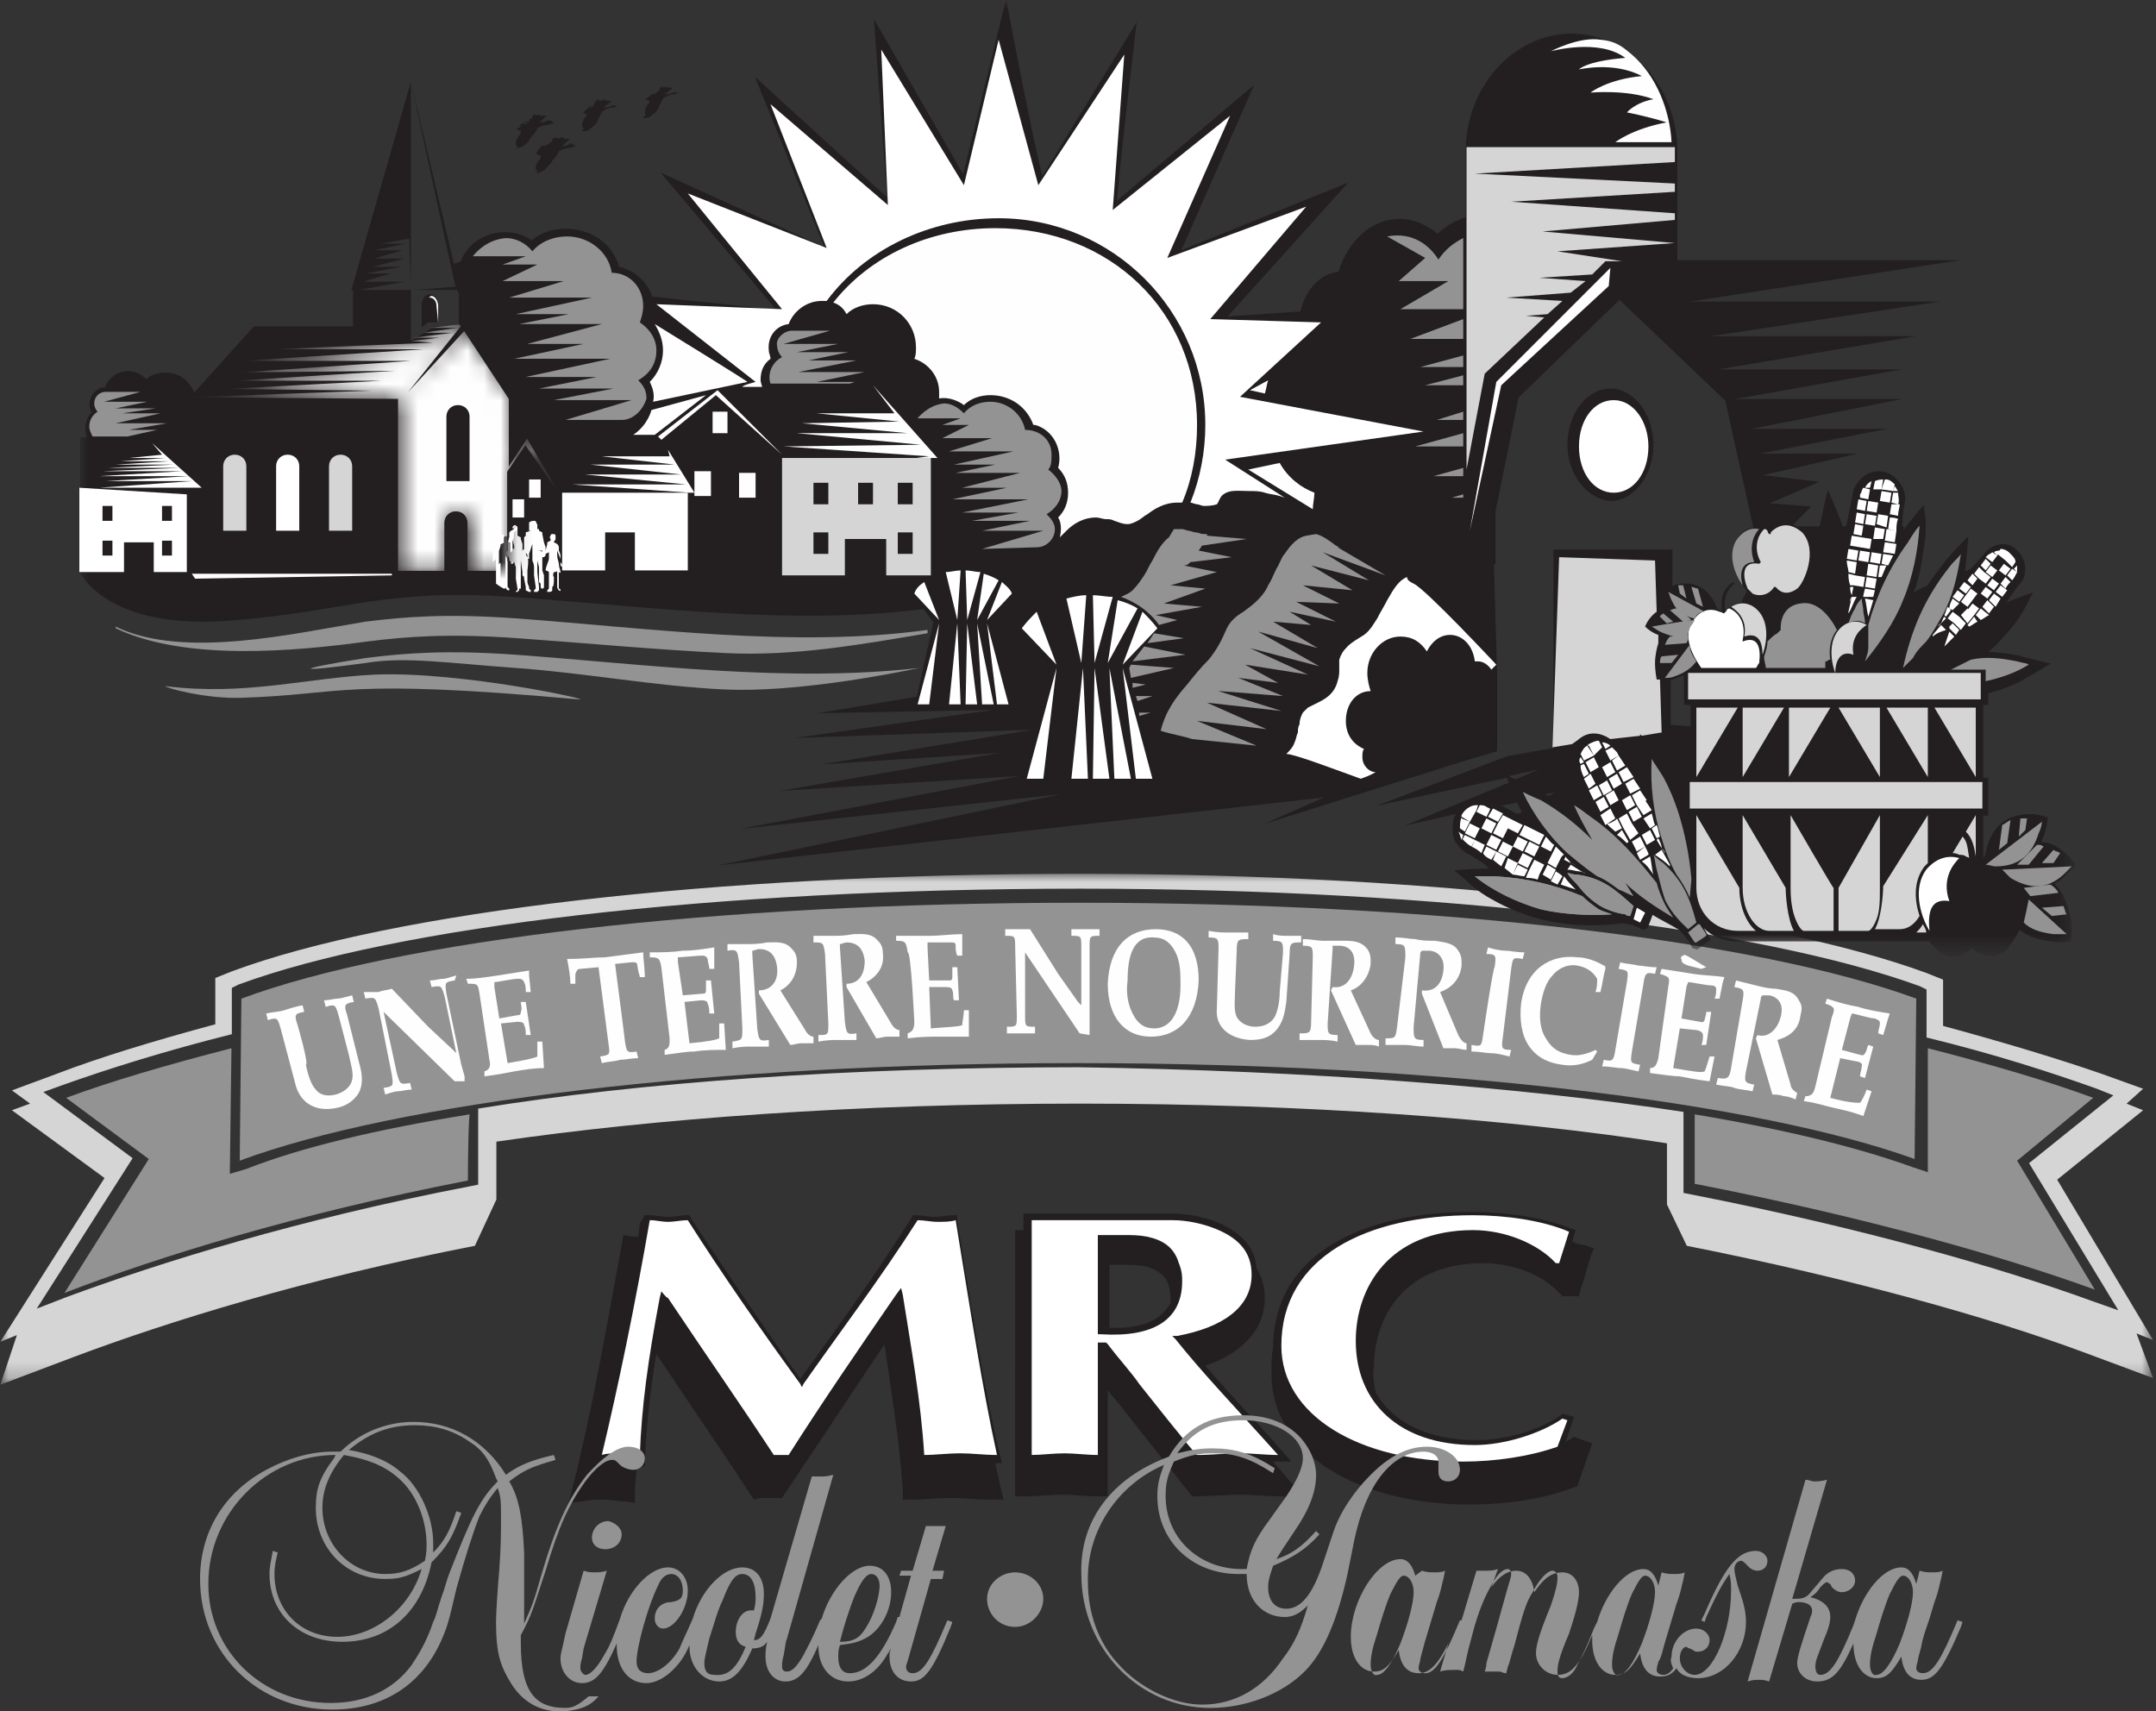 <svg id="Calque_1" xmlns="http://www.w3.org/2000/svg" viewBox="0 0 130.4 103.5" enable-background="new 0 0 130.4 103.5"><rect x="0" y="0" width="130.4" height="103.5" fill="#333333" stroke="none"/><style>.st0{fill:#939393}.st2{fill:#fff}.st6{fill:#fefefe}.st7{fill:#d5d5d5}.st8{fill:none}.st9{fill:#231f20}</style><path class="st0" d="M115.9 60.4c-9.5-3.5-28.6-5.8-50.6-5.8-22.2 0-41.3 2.3-50.7 5.8l-.1 9.8c9.4-3.5 28.6-5.9 50.7-5.9s41.2 2.4 50.6 5.8l.1-9.7z"/><g transform="translate(34.822 52.95)"><defs><filter id="Adobe_OpacityMaskFilter" filterUnits="userSpaceOnUse" x="-34.8" y="-.1" width="130.4" height="30.9"><feColorMatrix values="1 0 0 0 0 0 1 0 0 0 0 0 1 0 0 0 0 0 1 0"/></filter></defs><mask maskUnits="userSpaceOnUse" x="-34.8" y="-.1" width="130.4" height="30.9" id="b_1_"><g filter="url(#Adobe_OpacityMaskFilter)"><path id="a_1_" class="st2" d="M-34.8-.1H95.5v30.9H-34.8V-.1z"/></g></mask><path d="M-33 13.8l-1.1-.8 2.7-1c2.6-1 5.9-2 9.6-3V6.2l1-.4C-11.1 2.2 8.3-.1 30.5-.1c22 0 41.4 2.4 51.2 6l1 .4v2.8c3.7 1 7 2 9.6 2.9l2.5.9-1 .9 1 .4-5.2 4.2 5.8 9.7-1-.4 1 2.7-4.3-1.6c-5.4-2-13.8-4.4-23.9-6.4L66 19.9v-3.7c-9.6-1.5-22-2.4-35.5-2.4s-25.7.9-35.3 2.3v3.5l-1.3 2.8c-10.3 2-18.6 4.6-24.2 6.7l-4.5 1.7 1-3-1 .4 6.3-9.9-5.6-4.1 1.1-.4zm100 .5v4.9l.5.1c10.2 2 18.6 4.4 24.1 6.4l1.7.6-5.4-8.9 5.1-4.1-1-.4c-2.8-1-6.2-2.1-10.3-3.1V6.9l-.4-.2C71.7 3.2 52.5.8 30.5.8 8.3.8-10.9 3.1-20.4 6.6l-.4.2v2.8c-4 1-7.5 2.1-10.3 3.1l-1.1.4 5.4 4-5.8 9.1 1.8-.7c5.7-2.1 14-4.7 24.4-6.7l.5-.1v-4.6c9.8-1.6 22.5-2.5 36.3-2.5 14 .2 26.8 1.2 36.6 2.7z" mask="url(#b_1_)" fill="#d5d5d5"/></g><g transform="translate(39.452 .237)"><defs><filter id="Adobe_OpacityMaskFilter_1_" filterUnits="userSpaceOnUse" x="-34.6" y="-.2" width="120.7" height="57.6"><feColorMatrix values="1 0 0 0 0 0 1 0 0 0 0 0 1 0 0 0 0 0 1 0"/></filter></defs><mask maskUnits="userSpaceOnUse" x="-34.6" y="-.2" width="120.7" height="57.6" id="d_1_"><g filter="url(#Adobe_OpacityMaskFilter_1_)"><path id="c_1_" class="st2" d="M-34.6-.2H86.1v57.6H-34.6V-.2z"/></g></mask><path d="M17 37.4l-.6-.8c-7.8 1-16.2-.1-24.4-.7-8.3-.6-10.1.8-17.5 1.4-7.5.6-9.1-2.9-9.1-2.9v-8.2h.4c-.2-.5-.1-1.1.3-1.5-.3-.5-.1-1.1.4-1.4.1-.1.2-.1.4-.1.2-.6.8-1 1.4-1 .4 0 .8.2 1.1.5.3-.3.7-.4 1.2-.4.8 0 1.4.5 1.7 1.2l3.6-4h6v-2.2h3.5v3.1l1.4-.9h1.5v-2l-.1-.2h-2.6l2.5-.2c-.1-.4-1-4.5-2.7-12.4v12.4l-.1-2.9-1.7.3h1.5l-1.9.4h1.7l-1.7.5h1.8l-1.9.5h1.7l-2.1.4h1.5l-1.7.5h2.5l-2.7.5h-.5l3.6-12.6 2.6 11c.1 0 .3-.1.4-.1.4-1.1 1.5-1.8 2.7-1.8.6 0 1.2.2 1.6.5.6-.5 1.3-.7 2.1-.7 1.5 0 2.8.9 3.2 2.3.9.2 1.7.9 2 1.8l7.5.8-7-8.3 9.9 4.5L6.2 4.4l8 7.3L13.4.9l5.4 9.4L21.4-.3c1.3 6.9 2.1 10.5 2.2 10.7l5.7-9.3c-.6 5-1 8.6-1.2 10.8l8.3-7-4.4 10 10.1-4.1-7.3 8.1 4.4-.3c.3-1.3 1.2-2.3 2.3-2.4.6-1.9 2-3.2 3.7-3.2.9 0 1.7.4 2.3.9.5-.5 1.1-.8 1.7-1v-4c0-3.9 2.9-7.1 6.4-7.1C59.1 1.8 62 5 62 8.9v6.6h17.1L62.8 18h15.1L64 20.1h12.4l-11.9 2h11.1l-10.1 1.8h10.1l-9.1 1.8h8.2L67 27.2h5.9l-5.7 1.3 3.4.4-3 1.3 2.5.2-1.1 1.1c.1 0 .2.1.2.1h1.4c.2-.8.3-1.4.3-1.4l.2-.8s.6 1.3.9 2.2h.2c.2-.9.4-1.8.4-2 .2-.9 1.1-1.5 1.9-1.3.3.1.6.2.8.5.4.4.6 1 .4 1.6 0 .1-.1.6-.1 1.2h.1v.2c.5-.7 1.2-1.5 1.2-1.5l.1.8s.1.8-.1 1.8c-.1.9-.3 1.9-.6 2.7.3-.2.5-.3.8-.4.4-.6.8-1.1 1.1-1.5.5-.6.9-1 .9-1l.5-.5s-.1 1.3-.2 2.1l.3-.1c.5-.5.9-1 1-1.1.5-.5 1.3-.6 1.8-.1l.1.1c.2.2.3.4.4.7.1.5 0 1-.3 1.3-.1.1-.3.4-.6.8l-.2.3c.7-.3 1.6-.6 1.6-.6l-.3.6c-.2.4-.5.9-.8 1.3-.5.6-1 1.2-1.6 1.7.6 0 1.2.1 1.8.2.7.2 2 .5 2 .5s-1.2.7-1.9 1.1c-.6.3-1.2.5-1.9.7v.7h-.3v4.4h.3v2.3h-.3v2.5s.1 0 .1-.1.1-.3.1-.4c.4-1.5 1.3-2.1 2.7-2.1.3 0 .7.1 1 .2 0 0 0 .4-.2 1-.1.2-.1.3-.2.5.5 0 .9.2 1.4.6.4.3.7.8.7.8l-.7.7c-.2.2-.4.3-.6.4.5.5.8 1.2 1 2.1.1.7 0 1.4 0 1.4s-.5.1-1.2 0c-.8-.1-1.4-.3-1.9-.7-.3.6-.7 1.1-.9 1.3-.6.4-1.4.4-2-.2-.6.6-1.4.7-2 .2l-.5-.5s0-.1-.1-.1H65.5c-.7 0-1.4-.3-1.9-.8l.3.5.1.2-.8.6-.3-.1s-.2-.5-.8-1.1c-.5-.3-1.1-.6-1.6-.9l-.3.8-.3.1s-.4-.3-1.2-.4c-4.6.6-7.3-1.1-8.2-1.6-.5-.3-1-.7-1.4-1.1l-.6-.5s1.1-.1 2.1-.1l-.3-.3c-.5-.3-.9-.6-1-.6-.5-.3-.9-.8-.9-1.4 0-.3 0-.7.2-1l-3.1.7 6.3-2.6c0-.1-.1-.2-.1-.3l-7.9 1.7 7.9-3 2.8-.5V33h7.2v2.2c.1 0 .2-.1.3-.1 1-.2 1.8.2 2.3 1.2 0 .1.1.2.1.3.1 0 .2.1.3.1-.1-.6 0-1.2.5-1.6l.1-.1h.1l.1.1h-.1l-.1.1c-.4.4-.5.9-.4 1.5.2-.2.4-.3.6-.4.1 0 .2-.1.4-.1v-.1l.3-.6c-.6-.7-1.2-2-.6-3.1.3-.5.6-.7 1-.7L64.9 24l-6.4-6.1-6.1 5.9-1.4 6.9v3.2h-.1l.2 6.8v4.5l-1.7.5L37 49.6l3.6-1.6L4 52.1l20.7-4.3-19.4 2.1 16.9-3.2-14.5.9L21 45.3l-10.8.7L23 43.9l-14.4.5 12-1.7-10.6.2 6-1 1-4.5zm44.6 3.5v2.7l1.2.1v-1.3h-.4v-1.8c-.3.1-.5.2-.8.3zM52.3 49l.3-.1-.3-.6-1 .2c0-.1 1 .5 1 .5zm1.9-1.1l.4-.2-.6.1.2.1zm-2-1l1.4-.6-1.8.4.4.2z" mask="url(#d_1_)" fill="#231f20"/></g><path class="st6" d="M50.4 18.3c2.2-2.8 5.8-4.5 9.8-4.5 6.9 0 12.2 5 12.2 11.9 0 1.7-.3 3.3-.9 4.7h-.3c-.8 0-1.4.4-1.8.7-.2.1-.4.3-.6.4-.2.1-.4.2-.6.2-.3 0-.5-.1-.8-.2-.2-.1-.3-.1-.5-.1s-.4-.1-.6-.1c-.8 0-1.4.4-1.8.8l-.4.4c.1-.4.1-.9-.1-1.2.4-.4.6-.9.6-1.5s-.2-1.1-.6-1.5c.3-1.1-.3-2.3-1.4-2.6h-.1c-.4-1.1-1.4-1.8-2.6-1.8-.6 0-1.2.2-1.6.6-.4-.3-1-.5-1.5-.4v-.4c0-.9-.6-1.7-1.5-2 .1-.2.1-.4.1-.7 0-1.4-1.1-2.6-2.6-2.6-.6 0-1.2.2-1.6.6-.2-.4-.5-.6-.8-.7"/><path class="st0" d="M37.6 25.4h-3.4l4-1.2h-4.7l3.6-.7h-4.5l3.5-.7h-4.3l5.1-1.1h-5.8l4.2-.9h-3.4l4.5-1.2h-5l3-.6h-3.2l4.6-1h-5l3.3-1h-3.7l2.1-1h-2.1l1.4-.5h-3.2s.7-1 2-1.1c.6 0 1.2.3 1.6.8.5-.6 1.3-.9 2.1-.9 1.3 0 2.5.9 2.7 2.2 1.1 0 1.9.9 1.9 2 0 .4-.1.7-.2 1 .6.4 1 1 1 1.7 0 .8-.4 1.4-1.1 1.8.3.3.5.6.5 1.1-.2.7-.8 1.3-1.5 1.3"/><path class="st7" d="M88.7 8.9h12.6v.9l-12.1.7 12.1.6v.5l-9.9.6 9.9.7v.4l-8 .7 8 .7-7.1.5 3.9.6h-1l-.8.8-3.2.2 2.8.2-.9.7-3.9.3 3.4.2-.9.8-1.3.1 1.1.1-3.6 3.4-1.1 5.8V8.9z"/><path class="st6" d="M101.1 8.6c-.1-1.9-.9-4-2.4-5.3-.4-.3-.8-.8-1.9-.9-1.3-.2-3 .7-3 .7s2.9-.8 4.5.4c-2.4.2-2.8.7-2.8.7s2.1-.5 3.8.4c-2.1.2-3.1 1-3.1 1s2.2-.2 3.8.4c-1.1.2-1.6.8-1.6.8s1.1.2 2.4.6c-2.1.4-3.1 1.2-3.1 1.2h3.4z"/><path class="st8" d="M101.1 8.6c-.1-1.9-.9-4-2.4-5.3-.4-.3-.8-.8-1.9-.9-1.3-.2-3 .7-3 .7s2.9-.8 4.5.4c-2.4.2-2.8.7-2.8.7s2.1-.5 3.8.4c-2.1.2-3.1 1-3.1 1s2.2-.2 3.8.4c-1.1.2-1.6.8-1.6.8s1.1.2 2.4.6c-2.1.4-3.1 1.2-3.1 1.2h3.4z"/><path class="st7" d="M21.3 28.2c0-.4-.3-.7-.7-.7-.4 0-.7.3-.7.7v3.9h1.4v-3.9z"/><path class="st2" d="M18.1 28.2c0-.4-.3-.7-.7-.7s-.7.3-.7.7v3.9h1.4v-3.9z"/><path class="st7" d="M14.9 28.2c0-.4-.3-.7-.7-.7s-.7.3-.7.7v3.9h1.4v-3.9z"/><path class="st6" d="M44.7 30.1h1v-1.5h-1v1.5zM42 30h1v-1.5h-1V30zm1.1-3.8h.9v-1.3h-.9v1.3zM32 30.1h.7V29H32v1.1z"/><path class="st8" d="M32 30.1h.7V29H32v1.1z"/><path class="st6" d="M31 31.3h.7v-1.1H31v1.1z"/><path class="st8" d="M31 31.3h.7v-1.1H31v1.1z"/><path class="st6" d="M40 26.6l3.3-2.7 4 3.6-3.9-3.9-3.6 2.8.2.2zM11.8 35l11.9-.2v-.1H11.6l.2.3z"/><path class="st0" d="M14.7 42.2c6.2-.2 5.8-1.2 20.3.1 1.1.1-7-1.7-12.3-1.5-4.2.2-7.8 1.3-12.7.7 0 .1 2.5.8 4.7.7m48-9.1l-3.3.1 3.7-1.1h-3.7l2.9-.6h-3.5l2.8-.5h-3.4l4-.8h-4.6l3.3-.7h-2.7l3.5-.9h-3.9l2.4-.5h-2.5l3.6-.8h-3.9l2.6-.8h-3l1.6-.8H57l1.1-.4h-2.6s.6-.8 1.6-.9c.5 0 .9.3 1.2.6.4-.5 1-.7 1.6-.7 1 0 1.9.7 2.1 1.7.9 0 1.6.6 1.6 1.5 0 .3 0 .7-.2.9.4.3.8.8.8 1.3 0 .6-.4 1.1-.9 1.4.2.2.5.5.5.9 0 .6-.5 1.1-1.1 1.1"/><path class="st9" d="M32.1 7.2c0-.1 0-.1 0 0 0-.1.1 0 0 0 .1 0 .1-.1.1-.1V7s.1 0 .1-.1V7s0-.1.1-.1V7s.1 0 .1-.1V7l.1-.1V7s.1 0 .1-.1V7h.4c-.1 0-.4.4-.5.4.5 0 .5-.2.7-.1.2.1.1.1.3.1-.1 0-.2.1-.3.1-.1.1-.3 0-.7.2 0 0-.1 0-.1.1-.1.1-.1.2-.2.3-.1.1-.2.2-.3.4 0 0 0 .1-.2.2-.1.1-.2.2-.3.2l-.3.1.1-.1c0-.1-.1-.1-.1-.2 0-.2.1-.4.2-.5.1-.1.1-.2.1-.3 0 0-.2 0-.2-.1h-.1c.2-.1.3-.1.3-.2.1-.1.1-.1.3-.1.1 0 .1-.1.2-.1 0-.1 0-.2.1-.2m-.7.4c.1-.1.2-.1.3-.2.1-.1.4 0 .5 0-.1.1-.3 0-.4 0-.1 0-.2.2-.4.2m1.9-.3c-.3 0-.4.2-.7.1.3.1.5-.1.7-.1m2.6-1c0-.1.1-.1 0 0 .1-.1.1 0 0 0 .1 0 .1 0 .1-.1v-.1h.1V6v.1s0-.1.1-.1v.1s.1 0 .1-.1v.1l.3-.1v.1s.1 0 .1-.1v.1H37c-.1.1-.5.4-.5.4.5 0 .5-.2.7-.1.1 0 .1.1.2 0-.1 0-.2.1-.3.1-.1 0-.3 0-.6.2 0 0-.1 0-.1.1-.1.1-.1.2-.1.2-.1.1-.1.2-.2.4-.1.1-.1.2-.3.3-.1.1-.2.2-.3.2 0 0-.2.1-.3 0l.1-.1c0-.1-.1-.1-.1-.2 0-.2.1-.4.2-.5.1-.1.1-.2.1-.2s-.2 0-.2-.1h-.1c.2-.1.2-.1.3-.2.1-.1.1-.1.2-.1s.1 0 .2-.1v-.1m-.5.3c.1 0 .2-.1.3-.2h.5c-.1.1-.2 0-.4 0-.2.1-.3.2-.4.2m1.7-.2c-.2 0-.4.2-.7.1.2.1.5-.1.7-.1m-3.8 2.2s.1 0 0 0c.1 0 .1-.1.1-.1v-.1s.1 0 .1-.1v.1l.1-.1v.1c0-.1.1-.1.1-.1v.1l.3-.1v.1c0-.1.1-.1.1-.1v.1h.4c-.2.1-.5.5-.6.4.5 0 .5-.2.7-.1.2.1.1.1.3.1-.1 0-.2.1-.3.1-.1.1-.3 0-.7.2 0 0-.1 0-.1.1-.1.1-.1.2-.2.3-.1.1-.2.2-.3.4l-.3.3c-.1.1-.2.2-.3.2l-.3.1.1-.1c0-.1-.1-.1-.1-.2 0-.2.1-.4.2-.5.1-.1.1-.2.1-.3 0 0-.2 0-.2-.1h-.1c.2-.3.2-.3.3-.4.1-.1.1-.1.3-.1.1 0 .1-.1.2-.1l.1-.1m-.7.4c.2 0 .2-.1.4-.1h.5c-.1.1-.3 0-.4 0-.2 0-.3.1-.5.1m1.9-.3c-.3 0-.4.2-.7.1.3.1.5 0 .7-.1 0 .1 0 0 0 0m5.3-3.2c.1 0 .1 0 0 0 .1 0 .1 0 .1-.1v-.1h.1v-.1.1s0-.1.1-.1v.1s.1 0 .1-.1v.1l.1-.1v.1s.1 0 .1-.1v.1H40.7c-.1.1-.5.4-.5.4.5 0 .5-.2.7-.1.1 0 .1.1.2 0-.1 0-.2.1-.3.1-.1 0-.3 0-.6.2 0 0-.1 0-.1.1-.1.1-.1.2-.1.2-.1.1-.1.2-.2.4-.1.1-.1.2-.3.3-.1.1-.2.2-.3.2 0 0-.2.1-.3 0L39 7c.1 0 0-.1 0-.2 0-.2.1-.4.2-.5.1-.1.1-.2.1-.2s-.2 0-.2-.1H39c.2-.1.2-.1.3-.2.1-.1.1-.1.2-.1s.1 0 .2-.1c0 0 .1 0 .1-.1m-.6.4c.1 0 .2-.1.3-.2h.5c-.1.1-.2 0-.4 0-.1.1-.2.2-.4.2m1.7-.3c-.2 0-.4.2-.7.1.3.1.5-.1.7-.1"/><path class="st6" d="M88.9 32.1l1.6-9 6.9-6.9-.1 1.1-6.5 6-1.9 8.8z"/><path class="st8" d="M88.9 32.1l1.6-9 6.9-6.9-.1 1.1-6.5 6-1.9 8.8z"/><path class="st9" d="M94.8 26.9c0-1.9 1.2-3.4 2.6-3.4s2.6 1.5 2.6 3.4-1.2 3.4-2.6 3.4c-1.4-.1-2.6-1.6-2.6-3.4"/><path class="st0" d="M67.8 36.1c.2-.1.5-.2.7-.4.3-.3.5-.6.7-.9.2-.3.3-.6.5-.9.3-.6.6-1.1 1-1.4l.3-.5h.5c.1 0 .3.1.4.1.1 0 .3.1.4.1.2 0 .3.1.5.1h.2v.1l2.4.2-2.7.4-.2.3 2 .4-2.5.3c-.1.1-.2.2-.4.2l2 .4-2.8.8 2.1.2-2.5.9 2.3.2-2.8.5 1.3.3-1.1.3c-.2-.3-.9-1.2-2.3-1.7zm2 2.2l1.8.3-2.2.3.4-.6zm-.6.8l2.5.5-3.2.4.7-.9zm-.8 1.1l2.6.2-2.6.6-.1-.6.1-.2zm.1 1.1l.8.1-.8.2v-.3zm.2.8h1l-.9.3-.1-.3zm.2 1h.7l-.7.2v-.2zm3.2 1.6c-.6-.2-1.3-.3-1.9-.5.3-1.2.9-2 1.6-2.8.4-.5.8-1 1.3-1.5.5-.6.8-1.2 1.1-1.9.2-.4.5-.7 1-1l.4-.3c.4-.3.9-.8 1.1-1.3.2-.3.3-.6.5-1 .2-.3.3-.7.5-.9.4-.6.8-1 1.3-1.1l.6-.1c.4.1.8.4 1.2.7l.2.1h-.1l2.9 1.7-3.8-1.4 2.8 1.7-3.5-.9 2.5 1.5-3-.3 2.2 1.1-2.6-.1 2.4 1.2L78 37l1.3.8-2.3-.2 2.7 1.6-3.6-1 3.7 2.1-4.2-1.1 3.5 1.6-3.8-.6 2 1.1-2.4-.3 2.7 1.1-3.8-.3h-.1l3.8 1.2-4.5-.5 3.6 1.6-4.2-.5 3.6 1.5-3.9-.4zM28.4 67.4c-5.6.9-10.2 2-13.5 3.3l-1 .3.1-7.6c-3.9 1-7.3 2-10 3l5 3.7-5.1 8.1C9.6 76 18 73.4 28.3 71.4c0 0 0-3 .1-4m87.3 3.2c-3.3-1.2-7.8-2.3-13.2-3.2v4.2c10.3 2 18.7 4.4 24.2 6.4l-4.7-7.8 4.6-3.8c-2.7-1-6.1-2-10-3v7.5l-.9-.3z"/><path class="st6" d="M18 62c-.2-.6-.2-.7.4-.8l-.1-.4c-.5.1-.8.2-1.1.3-.3.1-.7.1-1.1.2l.1.4c.6-.2.6-.1.8.6l.9 3.4c.3 1 1.2 1.6 2.5 1.3.5-.1 1-.4 1.3-.9.3-.6.2-1.2 0-1.9l-.7-2.8c-.2-.6-.2-.7.4-.8l-.1-.4c-.4.1-.7.2-.9.2-.2 0-.5.1-.8.1l.1.4c.6-.2.6-.1.8.6l.6 2.3c.1.5.3 1.1.2 1.5-.1.5-.6.8-1 .9-.4.1-.9.1-1.2-.3-.3-.3-.5-1-.6-1.5.2 0-.5-2.4-.5-2.4zm5.7 3c.1.7.1.7-.5.8l.1.4c.3-.1.6-.2.8-.2.2 0 .5-.1.8-.1l-.1-.4c-.6.1-.6.1-.8-.6l-.8-3.7 4.3 4.2h.6V65.1l-.2-.7-.9-4.3c-.1-.7-.1-.7.5-.8l.1-.3c-.4.1-.6.2-.8.2-.2 0-.5.1-.8.1l.1.4c.6-.1.6-.1.8.6l.7 3.4-.2-.2-1.5-1.4-2.2-2.3c-.3.1-.6.1-.8.2H22l.1.4c.6-.1.6-.1.8.6l.8 4zm5.9-.9c.1.4 0 .6-.3.7v.3c.8-.1 1.3-.2 1.8-.3.6-.1 1.2-.2 1.8-.2l-.1-1.6h-.3v.9c-.2.1-.6.2-1.8.4l-.4-2.4 1-.1c.1 0 .4 0 .4.2.1.2.1.4.1.6h.3l-.3-2h-.3c0 .2.1.4 0 .6 0 .2-.1.2-.2.2l-1.1.2-.3-1.9v-.3c.2 0 1.1-.2 1.4-.2.2 0 .3 0 .4.2.1.2.1.4.1.6h.3l-.1-1v-.3c-.6.1-1.3.2-1.9.3-.7.1-1.3.2-1.9.2l.1.3c.6 0 .6 0 .7.6l.6 4zm7.6-5.8l1-.1c.4 0 .3 0 .4.5 0 .1.1.3.1.4h.3c0-.6-.1-1.1-.1-1.5-.8.1-1.5.2-2.3.3-.6 0-1.3.1-2.3.1.1.5.2 1.1.2 1.5h.3v-.6c.1-.2.1-.3.3-.3l1.1-.1.6 4.6c.1.7.1.7-.5.8l.1.4c.4-.1.8-.1 1.1-.2.3 0 .7-.1 1.1-.1l-.1-.4c-.6.1-.6 0-.7-.6 0-.1-.6-4.7-.6-4.7zm3.3 4.5c0 .4 0 .6-.3.7v.3c.8-.1 1.3-.2 1.8-.2.6-.1 1.2-.1 1.9-.1l-.1-1.6h-.3v.9c-.2.1-.7.2-1.8.3l-.3-2.5 1-.1c.1 0 .4 0 .4.2.1.2.1.4.1.6h.3l-.2-2h-.3v.6c0 .2-.1.2-.2.2l-1.2.1-.3-2v-.3c.2 0 1.2-.1 1.4-.1.2 0 .3 0 .4.2 0 .2.1.4.1.6h.3v-1.3c-.6.1-1.3.2-1.9.2-.7.1-1.3.1-2 .1v.3c.6 0 .6.1.7.6l.5 4.3zm4.4-.6c0 .7 0 .7-.6.8v.4c.5-.1.9-.1 1.1-.1h1.1v-.4c-.6.1-.6 0-.7-.7l-.3-4.5v-.2c.1 0 .3-.1.4-.1.6 0 1 .3 1.1 1.1.1.9-.4 1.4-1.1 1.4v.2l1.9 3.1c.2 0 .4-.1.7-.1h.7v-.4c-.2 0-.4-.2-.5-.4l-1.5-2.4c.6-.3 1-.9 1-1.7 0-.4-.1-.6-.3-.8-.4-.5-1-.4-1.5-.4-.5.1-.9.1-1.2.1H44v.4c.6-.1.6 0 .7.7l.2 4zm5.2-.3c0 .7 0 .7-.6.7v.4c.5-.1.9-.1 1.2-.1h1.1v-.4c-.6.1-.6 0-.7-.7l-.3-4.5v-.2c.1 0 .3-.1.4-.1.6 0 1 .3 1.1 1.1 0 .9-.4 1.4-1.1 1.4v.2l1.8 3.1c.2 0 .4-.1.7-.1h.7v-.4c-.2 0-.4-.2-.5-.4l-1.5-2.5c.6-.3 1.1-.9 1-1.7 0-.4-.1-.6-.3-.8-.4-.5-1-.4-1.5-.4-.5.1-.9.1-1.2.1h-1.2v.4c.6 0 .6 0 .7.7l.2 4.2zm5.2-.1c0 .4-.1.6-.4.7v.3c.8-.1 1.4-.1 1.8-.1h1.9v-1.6h-.3c0 .3-.1.7-.1.9-.2.1-.7.1-1.9.2l-.1-2.5h1c.1 0 .4 0 .4.2.1.2 0 .4.1.6h.3l-.1-2h-.3v.6c0 .2-.1.2-.2.2h-1.2l-.1-2V57h1.4c.2 0 .3 0 .3.2s0 .4.1.6h.3v-1.3c-.7 0-1.3.1-2 .1h-2v.3c.6 0 .6.1.7.7.2-.1.4 4.2.4 4.2zm6.2-.4c0 .7 0 .7-.6.7v.4H62.6v-.4c-.6 0-.6 0-.6-.7v-3.8l3.3 4.9.6.1V57.3c0-.7 0-.7.6-.7v-.4H64.8v.4c.6 0 .6 0 .6.7v3.5l-.2-.2-1.2-1.7-1.7-2.7h-1.5v.4c.6 0 .6 0 .6.7l.1 4.1zm8.3-4.7c.6 0 1 .3 1.3.9.3.6.3 1.3.3 2 0 1.3-.4 2.6-1.6 2.6-.6 0-1-.3-1.3-.9-.3-.6-.4-1.3-.3-2 0-1.4.3-2.7 1.6-2.6m-.2 6c1.7 0 2.8-1.2 2.9-3.4 0-2.1-1-3.1-2.6-3.1-1.7 0-2.8 1.1-2.9 3.3 0 2 1 3.2 2.6 3.2m5.2-5.2c0-.7.1-.7.7-.7v-.4h-1.2c-.3 0-.7 0-1.2-.1v.4c.6 0 .6.1.6.7l-.1 3.6c-.1 1 .6 1.8 2 1.9.6 0 1.1-.1 1.5-.5.5-.5.6-1.1.7-1.8l.2-2.9c0-.7.1-.7.7-.7v-.4h-.9c-.2 0-.5 0-.8-.1v.4c.6 0 .6.1.6.7l-.2 2.4c0 .5-.1 1.1-.3 1.5-.3.5-.8.6-1.2.6-.4 0-.9-.2-1.1-.6-.2-.4-.1-1.1-.1-1.6l.1-2.4zm4.5 4.3c0 .7-.1.7-.7.7v.4h1.2c.3 0 .7 0 1.1.1v-.4c-.6 0-.6-.1-.6-.7l.3-4.5v-.2h.4c.6 0 1 .4.9 1.2-.1.9-.6 1.4-1.3 1.3l-.1.2 1.5 3.3h.7c.2 0 .5 0 .7.1v-.4c-.2 0-.4-.2-.5-.4l-1.2-2.6c.6-.2 1.1-.8 1.2-1.6 0-.4 0-.6-.2-.9-.4-.5-.9-.5-1.5-.5H80c-.3 0-.7-.1-1.2-.1v.4c.6 0 .6.1.6.7l-.1 3.9zm5.2.3c-.1.7-.1.7-.7.7v.4H85c.3 0 .7.1 1.1.1v-.4c-.6 0-.6-.1-.6-.8l.4-4.4c0-.1 0-.1.1-.2h.4c.6 0 1 .5.9 1.2-.1.9-.6 1.3-1.3 1.2v.2l1.3 3.3h.7c.2 0 .5.1.7.1v-.4c-.2 0-.4-.3-.5-.5L87.1 60c.6-.2 1.2-.7 1.3-1.6 0-.4 0-.6-.2-.9-.3-.5-.9-.5-1.4-.6-.4 0-.8 0-1.2-.1-.3 0-.7-.1-1.2-.1v.4c.6 0 .6.1.6.8l-.5 4.2zm5.2.5c-.1.7-.1.7-.7.6v.4c.5 0 .9.1 1.2.1.3 0 .7.1 1.1.2l.1-.4c-.6 0-.6-.1-.5-.8l.5-4.1c.1-.7.1-.7.7-.6l.1-.4c-.5 0-.9-.1-1.1-.1-.4 0-.8-.1-1.1-.2l-.1.4c.6 0 .6.1.5.8-.1 0-.7 4.1-.7 4.1zm6.9 1l-.1-.1c-.4.2-1 .4-1.5.3-.6-.1-1.1-.3-1.5-1-.4-.6-.4-1.4-.3-2.1.1-.6.3-1.3.7-1.7.4-.5 1-.7 1.5-.6.5.1.9.3 1.2.8 0 .3 0 .5-.1.8h.3c.1-.4.2-1.1.3-1.4 0-.1 0-.2-.1-.2-.5-.3-1.1-.5-1.6-.5-1.6-.2-3.1.7-3.4 2.8-.1.9 0 1.9.5 2.6.5.7 1.2 1 2 1.1.6.1 1.2 0 1.8-.3l.3-.5zm1.1-.1c-.1.7-.2.7-.7.6l-.1.4c.5 0 .9.1 1.1.1.3 0 .6.1 1.1.2l.1-.4c-.6-.1-.6-.1-.5-.8l.7-4.1c.1-.7.2-.7.7-.6l.1-.4c-.5 0-.9-.1-1.1-.1-.4-.1-.8-.1-1.1-.2l-.1.4c.6.1.6.1.5.8l-.7 4.1zm4.5-5.6c-.2-.1-.3-.2-.4-.1-.1 0-.2.2-.1.2 0 .3.2.3.4.4l.8.2.3-.1-1-.6zm-1.9 6.1c-.1.4-.2.6-.5.6v.3c.8.1 1.4.2 1.8.2.5.1 1 .2 1.8.3l.3-1.5h-.3c-.1.3-.2.7-.3.9-.2.1-.7 0-1.9-.2l.4-2.4 1 .1c.1 0 .4.1.4.3 0 .2 0 .4-.1.6h.3l.3-2h-.3c0 .2-.1.4-.1.5-.1.2-.2.1-.3.1l-1.1-.2.3-1.9c0-.1.1-.2.1-.3.2 0 1.1.2 1.4.2.2 0 .3.1.3.2 0 .2 0 .4-.1.6h.3l.2-1 .1-.3c-.6-.1-1.3-.1-1.9-.2-.6-.1-1.3-.2-1.9-.3l-.1.3c.6.2.6.2.5.8l-.6 4.3zm4.4.6c-.1.6-.2.7-.8.6l-.1.4c.5.1.9.1 1.1.2.3.1.6.1 1.1.2l.1-.4c-.6-.1-.6-.2-.5-.8l.9-4.4c0-.1 0-.1.1-.2h.4c.6.1.9.6.7 1.3-.2.8-.8 1.3-1.4 1.1l-.1.2 1 3.4c.2 0 .4 0 .7.1.2 0 .5.1.7.2l.1-.4c-.2-.1-.4-.3-.4-.5l-.8-2.7c.7-.2 1.3-.6 1.4-1.5.1-.4.1-.6-.1-.9-.3-.6-.9-.6-1.4-.7-.4 0-.8-.1-1.2-.2l-1.2-.3-.1.4c.6.1.6.2.5.8l-.7 4.1zm5.1 1.1c-.1.4-.2.6-.6.6l-.1.3c.8.1 1.3.3 1.8.4.4.1 1 .2 1.8.5l.5-1.5-.3-.1c-.1.3-.3.7-.4.8-.2 0-.7 0-1.8-.3l.6-2.4 1 .2c.1 0 .4.1.3.3 0 .2-.1.4-.1.6l.3.1.5-1.9-.3-.1c-.1.2-.1.4-.2.5-.1.2-.2.1-.3.1l-1.1-.3.5-1.9c0-.1.1-.2.1-.3.2 0 1.1.3 1.4.3.2.1.3.1.3.3 0 .2-.1.4-.1.6l.3.1.3-1 .1-.3c-.6-.1-1.3-.2-1.9-.4-.6-.1-1.3-.3-1.9-.5l-.1.3c.6.2.6.3.4.8l-1 4.2z"/><path class="st0" d="M88.5 30.1h-.7l.7-.2v.2zm0-1.3h-1.8l1.8-.5v.5zm0-1.8h-2.9l2.9-.8v.8zm0-1.6h-1.6l1.6-.5v.5zm0-2.1h-2.3l2.3-.6v.6zm0-1.1h-2.6l2.6-.7v.7zm0-1.7h-3.2l3.2-1.2v1.2zm0-1.8h-3.8l2.9-1.7h-3l1.6-1.4-2.3-1.3c1.6-.3 2.6.6 3.1 1.4.4-.6.9-1 1.5-1.3v4.3zm-80 5l-2.2.6h2.6l-1.9.4h2.4l-2 .3h2.3l-2.7.6h3.1l-2.3.4h1.7l-1.8.4H5.6c-.1-.2-.2-.4-.2-.6 0-.4.2-.7.5-.9-.1-.1-.2-.3-.2-.5 0-.4.3-.7.7-.7h2.1z"/><path class="st7" d="M94.3 33.7l5.8.2.1 3.1c-.3.2-.6.6-.7.9.2.2.5.4.8.5v.5c-.1.3-.2.8-.2 1.2 0 .5.1 1 .1 1h.2l.1 3.2-1.2.2-.1-.1v.1l-1.8.2c-.6-.4-1.3-.5-1.9 0-.1.1-.3.2-.4.3l-1.2.2.4-11.5z"/><path class="st2" d="M95.5 27c0-1.6.9-2.8 2.1-2.8 1.2 0 2.1 1.3 2.1 2.8 0 1.6-.9 2.8-2.1 2.8s-2.1-1.2-2.1-2.8"/><path class="st6" d="M31 31.9c0-.1.2-.2.2-.1.1 0 .1.1.1.2v.4l.2.1v.1l.1.3v.4l.1-.1v-.7l.1-.1v-.2l.3-.1H32V31.8v-.2s.1-.1.3-.1.1.2.2.2V32h.1v.1l.2.1v.1l.1.5.1.3v.2l.1-.4v-.1l.2-.1v-.1s-.1-.1 0-.2c0-.1.1-.1.1-.1.1 0 .2 0 .2.1v.2c0 .1-.1.1-.1.2l.2.1s.1.1.1.2v.2s.1.2.1.3v.4s.1.1.1.2v.1l-.1-.1v-.4l-.2-.5v.3c0 .2.1.4.1.5 0 .2.1.4.1.5s-.1 0-.1 0v1s.1 0 .1.1-.1 0-.1 0-.1-.1-.1-.2v-.2-.4-.3c0-.1-.1 0-.1 0h-.1s-.1.2 0 .3v.2s0 .4-.1.4v.2c0 .1-.2.1-.2.1h-.1v-.1l.1-.1v-.3-.3-.4s-.1-.1-.2-.1c0-.2.2-.6.2-.7v-.1-.2-.1l-.2.1v.1l-.1.1h-.1V32.5v.8h-.3s.3 0 .3.1v1.1l.1.3v.7s0 .1-.1.1-.1-.1-.1-.1v-.2l-.1-.1V34.3l-.1-.4v.7l.1.9v.2l-.1.1h-.2v-.1l.1-.1v-.1l-.1-.7v-.2-.3c0-.2-.1-.4-.1-.4v-.2-.4-.2-.2l-.1.3-.1.3V33.8h-.1v-.1-.1c0-.1-.1-.1-.1-.2v-.3V33.4s0 .2.1.3 0 .8 0 .8v.7c0 .1.1.3.1.3v.1l.1.1v.1H32l-.2-.1v-.2l-.1-.5v-.1l-.1-.1v-.2l-.1-.7v1.7h-.1v.1l-.1.1h-.1c0-.1.1-.1.1-.1v-.1l-.1-.6v-.3-.2-.2s-.1-.2-.1-.4v-.4.5l-.1.1h-.1V34l-.1-.1c0-.1 0-.2-.1-.3V35.5l.1.1v.1h-.1l-.1-.1v-1.3 1.2s0 .1-.1.1-.5-.3-.5-.3v-.9-.3-1 .7l-.2.2V33.7v-.2-.2l.1-.3v-.1l.2-.1.1-.1v-.2s0-.1.1-.2c.1 0 .2.1.2.1V32.7h-.1l.2.1V33.4l.1-.1v-.2-.2-.1c0-.1.1-.3.1-.3v-.1-.1c0-.1 0-.1.1-.2.1 0 .1-.1.2-.1 0 0-.1-.1-.1-.2.1.2 0 .2 0 .1zm0 .8v.5h.1v-.1-.1l-.1-.3z"/><path class="st8" d="M31 31.9c0-.1.2-.2.2-.1.1 0 .1.1.1.2v.4l.2.1v.1l.1.3v.4l.1-.1v-.7l.1-.1v-.2l.3-.1H32V31.8v-.2s.1-.1.3-.1.1.2.2.2V32h.1v.1l.2.1v.1l.1.5.1.3v.2l.1-.4v-.1l.2-.1v-.1s-.1-.1 0-.2c0-.1.1-.1.1-.1.1 0 .2 0 .2.1v.2c0 .1-.1.1-.1.2l.2.1s.1.1.1.2v.2s.1.2.1.3v.4s.1.1.1.2v.1l-.1-.1v-.4l-.2-.5v.3c0 .2.1.4.1.5 0 .2.1.4.1.5s-.1 0-.1 0v1s.1 0 .1.1-.1 0-.1 0-.1-.1-.1-.2v-.2-.4-.3c0-.1-.1 0-.1 0h-.1s-.1.2 0 .3v.2s0 .4-.1.4v.2c0 .1-.2.1-.2.1h-.1v-.1l.1-.1v-.3-.3-.4s-.1-.1-.2-.1c0-.2.2-.6.2-.7v-.1-.2-.1l-.2.1v.1l-.1.1h-.1V32.5v.8h-.3s.3 0 .3.1v1.1l.1.3v.7s0 .1-.1.1-.1-.1-.1-.1v-.2l-.1-.1V34.3l-.1-.4v.7l.1.9v.2l-.1.1h-.2v-.1l.1-.1v-.1l-.1-.7v-.2-.3c0-.2-.1-.4-.1-.4v-.2-.4-.2-.2l-.1.3-.1.3V33.8h-.1v-.1-.1c0-.1-.1-.1-.1-.2v-.3V33.4s0 .2.1.3 0 .8 0 .8v.7c0 .1.1.3.1.3v.1l.1.1v.1H32l-.2-.1v-.2l-.1-.5v-.1l-.1-.1v-.2l-.1-.7v1.7h-.1v.1l-.1.1h-.1c0-.1.1-.1.1-.1v-.1l-.1-.6v-.3-.2-.2s-.1-.2-.1-.4v-.4.5l-.1.1h-.1V34l-.1-.1c0-.1 0-.2-.1-.3V35.5l.1.1v.1h-.1l-.1-.1v-1.3 1.2s0 .1-.1.1-.5-.3-.5-.3v-.9-.3-1 .7l-.2.2V33.7v-.2-.2l.1-.3v-.1l.2-.1.1-.1v-.2s0-.1.1-.2c.1 0 .2.1.2.1V32.7h-.1l.2.1V33.4l.1-.1v-.2-.2-.1c0-.1.1-.3.1-.3v-.1-.1c0-.1 0-.1.1-.2.1 0 .1-.1.2-.1 0 0-.1-.1-.1-.2.1.2 0 .2 0 .1zm0 .8v.5h.1v-.1-.1l-.1-.3z"/><path class="st9" d="M26.5 18.5c0-.4-.2-.7-.5-.7s-.5.3-.5.7v1.3l.4-.3h.5c.1.1.1-1 .1-1z"/><path class="st8" d="M26.5 18.5c0-.4-.2-.7-.5-.7s-.5.3-.5.7v1.3l.4-.3h.5c.1.1.1-1 .1-1z"/><path class="st6" d="M26.5 19.5l-.1-1c0-.3-.2-.5-.4-.5h-.1c.1 0 .1-.1.2-.1.2 0 .4.3.4.6v1zm13.1.1c.3.5.5 1 .5 1.6 0 .7-.3 1.4-.8 1.9.2.4.3.8.2 1.2l5.7-1.2c.1 0-5.6-3.5-5.6-3.5z"/><path class="st8" d="M76.7 23l-1.1.6.9.2c.1-.3.1-.5.2-.8zm.7 5l-1.9.4 3.9 2.4c0-.3.1-.7.1-1-.8-.3-1.6-.9-2.1-1.8z"/><path class="st2" d="M85.5 35.3c.7.3 5 4.9 5 4.9l-.3.3c-.2-.3-.5-.5-.8-.5h-.2c-.1-.9-.7-1.6-1.5-1.6-.6 0-1.1.4-1.4 1-.4-.6-.9-.9-1.6-.9-1.1 0-2 1-2 2.2 0 .4.1.8.2 1.1-.9 0-1.5.8-1.5 1.8 0 .8.4 1.4 1.1 1.7-.1.1-.1.3-.1.5 0 .5.4.9.8.9 0 0-.3.2-.9.4-1.4-.5-4-1.5-4.5-1.5.2-.2.4-.4.5-.7.1-.2.1-.4.2-.6 0-.2 0-.3.1-.5 0-.3.1-.5.2-.7l.3-.3.6-.3c.4-.2 1-.5 1.2-1.3.1-.3.1-.5.1-.7v-.6c.1-.3.2-.5.5-.8.3-.3.7-.5 1-.7.4-.3.6-.7.8-1 .2-.4.4-.7.6-1.1.4-.7.7-1.2 1.2-1.4 0 .2.2.3.4.4"/><path class="st0" d="M47.9 20h2.3l-2.8.8h3.3l-2.5.5h3.1l-2.4.5h2.9l-3.5.7h4l-2.9.6h2.3l-.3.1h-4.8c-.2-.6.1-1.3.7-1.6-.2-.2-.3-.5-.3-.7-.1-.4.4-.9.9-.9"/><path class="st6" d="M9.2 26.8l.6.7-2 .2H10l-2.7.2h2.9l-3.2.2h3.5l-4 .2h4.3l-4.6.2H11l-5 .3h5.4l-5 .3h5.2l-5.6.4h6.2l-3-2.7zM76.7 23l-1.1.6.9.2c.1-.3.1-.5.2-.8m.7 5l-1.9.4 3.9 2.4c0-.3.1-.7.1-1-.8-.3-1.6-.9-2.1-1.8"/><path class="st2" d="M45.7 23.1l-6-4.7 7.6.3-5.7-7L50 15l-3.4-8.7 7.1 6.1-.4-9.4 5 8.2 2.1-8.8 2.4 8.8L68 3.3l-.7 9.4L74.4 7l-3.8 8.6 8.4-3.1-5.8 6.8 6.7.2L75 24l11.1 2.1-12 1.7 3.6 2.3-.3-.1c-.3-.1-.6-.1-.9-.2-.3-.1-.6-.1-.9-.1-.7 0-1.2-.1-1.6.2-.2.1-.3.5-.4.6-.3.1-.6.1-.8.1-.1 0-.3-.1-.4-.1-.1 0-.3-.1-.4-.1.6-1.5.9-3.1.9-4.7 0-6.9-5.6-12.5-12.5-12.5-4.2 0-8.1 1.9-10.4 5h-.3c-.9 0-1.7.6-2 1.4-.8.1-1.3.8-1.2 1.6 0 .2.1.3.1.5-.4.3-.6.7-.6 1.3 0 .1.1.4.1.4h-1.2c0-.1.8-.3.8-.3zm-3 .8l-3.1 2.4h-1.3c.9-.6 1.1-1.5 1.1-1.5l3.3-.9z"/><g transform="translate(46.575 19.826)"><defs><filter id="Adobe_OpacityMaskFilter_2_" filterUnits="userSpaceOnUse" x="-34.8" y="-.1" width="22.1" height="14.9"><feColorMatrix values="1 0 0 0 0 0 1 0 0 0 0 0 1 0 0 0 0 0 1 0"/></filter></defs><mask maskUnits="userSpaceOnUse" x="-34.8" y="-.1" width="22.1" height="14.9" id="f_1_"><g filter="url(#Adobe_OpacityMaskFilter_2_)"><path id="e_1_" class="st2" d="M-18.8-.1l-1.8.1h1.7l-2.1.3h1.9l-2.4.3h1.6l-1.7.2 1.3.1-9.8.4h9.2l-11 .7h10.2l-10.1.7 9.3-.1-9.6.6h8.8l-9.4.5 8.8.1-10.9.4 12.5.1v10.4h2.8v-2.9c0-.4.3-.7.7-.7.4 0 .7.3.7.7v2.9h2.4V8.6l1.1-1.6 2.1 3-2-3.4-1.1 1.7v-4L-18.3.2-21.9 4l3.2-4-.1-.1z"/></g></mask><path d="M-15.8 8.4l1.1-1.7 2 3.4-2.1-3-1.1 1.6v6h-2.4v-2.9c0-.4-.3-.7-.7-.7s-.7.3-.7.7v2.9h-2.8V4.3L-35 4.2l10.9-.4-8.8-.1 9.4-.5h-8.8l9.6-.6-9.3.1 10.3-.7h-10.2l10.9-.7h-9.2l9.8-.4-1.3-.1 1.7-.2h-1.6l2.4-.3H-21l2.1-.3h-1.7l1.8-.2.1.1-3.2 4 3.4-3.7 2.7 4.1v4.1z" mask="url(#f_1_)" fill="#fefefe"/></g><g transform="translate(46.575 19.826)"><defs><filter id="Adobe_OpacityMaskFilter_3_" filterUnits="userSpaceOnUse" x="-34.8" y="-.1" width="22.1" height="14.9"><feColorMatrix values="1 0 0 0 0 0 1 0 0 0 0 0 1 0 0 0 0 0 1 0"/></filter></defs><mask maskUnits="userSpaceOnUse" x="-34.8" y="-.1" width="22.1" height="14.9" id="h_1_"><g filter="url(#Adobe_OpacityMaskFilter_3_)"><path id="g_1_" class="st2" d="M-18.8-.1l-1.8.1h1.7l-2.1.3h1.9l-2.4.3h1.6l-1.7.2 1.3.1-9.8.4h9.2l-11 .7h10.2l-10.1.7 9.3-.1-9.6.6h8.8l-9.4.5 8.8.1-10.9.4 12.5.1v10.4h2.8v-2.9c0-.4.3-.7.7-.7.4 0 .7.3.7.7v2.9h2.4V8.6l1.1-1.6 2.1 3-2-3.4-1.1 1.7v-4L-18.3.2-21.9 4l3.2-4-.1-.1z"/></g></mask><path d="M-15.8 8.4l1.1-1.7 2 3.4-2.1-3-1.1 1.6v6h-2.4v-2.9c0-.4-.3-.7-.7-.7s-.7.3-.7.7v2.9h-2.8V4.3L-35 4.2l10.9-.4-8.8-.1 9.4-.5h-8.8l9.6-.6-9.3.1 10.3-.7h-10.2l10.9-.7h-9.2l9.8-.4-1.3-.1 1.7-.2h-1.6l2.4-.3H-21l2.1-.3h-1.7l1.8-.2.1.1-3.2 4 3.4-3.7 2.7 4.1v4.1z" mask="url(#h_1_)" fill="none"/></g><g transform="translate(46.575 19.826)"><defs><filter id="Adobe_OpacityMaskFilter_4_" filterUnits="userSpaceOnUse" x="-16.8" y="11.7" width="4.1" height="4.2"><feColorMatrix values="1 0 0 0 0 0 1 0 0 0 0 0 1 0 0 0 0 0 1 0"/></filter></defs><mask maskUnits="userSpaceOnUse" x="-16.8" y="11.7" width="4.1" height="4.2" id="j_1_"><g filter="url(#Adobe_OpacityMaskFilter_4_)"><path id="i_1_" class="st2" d="M-18.8-.1l-1.8.1h1.7l-2.1.3h1.9l-2.4.3h1.6l-1.7.2 1.3.1-9.8.4h9.2l-11 .7h10.2l-10.1.7 9.3-.1-9.6.6h8.8l-9.4.5 8.8.1-10.9.4 12.5.1v10.4h2.8v-2.9c0-.4.3-.7.7-.7.4 0 .7.3.7.7v2.9h2.4V8.6l1.1-1.6 2.1 3-2-3.4-1.1 1.7v-4L-18.3.2-21.9 4l3.2-4-.1-.1z"/></g></mask><path d="M-15.5 12.1c0-.1.2-.2.2-.1.1 0 .1.1.1.2V12.5l.2.1v.1l.1.3v.4l.1-.1v-.7l.1-.1v-.2l.3-.1h-.1v-.1h-.1v-.2-.2s.1-.1.3-.1c.2 0 .1.2.2.2V12.1h.1v.1l.2.1v.1l.1.5.1.3v.2l.1-.4v-.1l.2-.1v-.1s-.1-.1 0-.2c0-.1.1-.1.1-.1.1 0 .2 0 .2.1v.2c0 .1-.1.1-.1.2 0 0 .1.1.2.1 0 0 .1.1.1.2v.2s.1.2.1.3v.4s.1.1.1.2v.1l-.1-.1v-.4l-.2-.5v.3c0 .2.1.4.1.5 0 .2.1.4.1.5h-.1v1s.1 0 .1.1-.1 0-.1 0-.1-.1-.1-.2v-.2-.4-.3c0-.1 0 0-.1 0h-.1s-.1.2 0 .3v.2s0 .4-.1.4v.2c0 .1-.1.1-.2.1h-.1v-.1l.1-.1v-.3-.3-.4s-.1-.1-.2-.1c0-.2.2-.6.2-.7v-.1-.2-.1l-.1.3v.1l-.1.1h-.1V12.8v.8h-.3s.3 0 .3.1v1.1l.1.3v.7s0 .1-.1.1-.1-.1-.1-.1v-.2l-.1-.1V14.6l-.1-.4V16l-.1.1h-.2V16l.1-.1v-.1l-.1-.7v-.2-.3c0-.2-.1-.4-.1-.4V14v-.4-.2-.2l-.1.3c0 .1-.1.2-.1.3V14.1h-.1V14v-.1c0-.1-.1-.1-.1-.2v-.4V13.6s0 .2.1.3V15.8l.1.1v.1h-.1l-.2-.1v-.2l-.1-.5v-.1l-.1-.1v-.2l-.1-.7v1.7h-.1v.1l-.1.1h-.1c0-.1.1-.1.1-.1v-.1l-.1-.6v-.3-.2-.2s0-.2-.1-.4v-.4.5l-.1.1h-.1v-.1l-.1-.1c0-.1 0-.2-.1-.3V15.7l.1.1v.1h-.1l-.1-.1v-1.3 1.2s0 .1-.1.1-.1-.1-.1-.1v-.9-.3-1 .7l-.1.1v-.4-.2-.2l.1-.3v-.1l.2-.1v-.1-.2s0-.1.1-.1.2.1.2.1v.2h-.1l.2.1V13.6l.1-.1v-.2-.2-.1c0-.1.1-.3.1-.3v-.1-.1c0-.1 0-.1.1-.2s.2-.1.2-.1-.1-.1-.1-.2c-.2.2-.3.1-.2.1zm-.1.8v.5h.1v-.1-.1l-.1-.3z" mask="url(#j_1_)" fill="#231f20"/></g><g transform="translate(46.575 19.826)"><defs><filter id="Adobe_OpacityMaskFilter_5_" filterUnits="userSpaceOnUse" x="-16.8" y="11.7" width="4.1" height="4.2"><feColorMatrix values="1 0 0 0 0 0 1 0 0 0 0 0 1 0 0 0 0 0 1 0"/></filter></defs><mask maskUnits="userSpaceOnUse" x="-16.8" y="11.7" width="4.1" height="4.2" id="l_1_"><g filter="url(#Adobe_OpacityMaskFilter_5_)"><path id="k_1_" class="st2" d="M-18.8-.1l-1.8.1h1.7l-2.1.3h1.9l-2.4.3h1.6l-1.7.2 1.3.1-9.8.4h9.2l-11 .7h10.2l-10.1.7 9.3-.1-9.6.6h8.8l-9.4.5 8.8.1-10.9.4 12.5.1v10.4h2.8v-2.9c0-.4.3-.7.7-.7.4 0 .7.3.7.7v2.9h2.4V8.6l1.1-1.6 2.1 3-2-3.4-1.1 1.7v-4L-18.3.2-21.9 4l3.2-4-.1-.1z"/></g></mask><path d="M-15.5 12.1c0-.1.2-.2.2-.1.1 0 .1.1.1.2V12.5l.2.1v.1l.1.3v.4l.1-.1v-.7l.1-.1v-.2l.3-.1h-.1v-.1h-.1v-.2-.2s.1-.1.3-.1c.2 0 .1.2.2.2V12.1h.1v.1l.2.1v.1l.1.5.1.3v.2l.1-.4v-.1l.2-.1v-.1s-.1-.1 0-.2c0-.1.1-.1.1-.1.1 0 .2 0 .2.1v.2c0 .1-.1.1-.1.2 0 0 .1.1.2.1 0 0 .1.1.1.2v.2s.1.2.1.3v.4s.1.1.1.2v.1l-.1-.1v-.4l-.2-.5v.3c0 .2.1.4.1.5 0 .2.1.4.1.5h-.1v1s.1 0 .1.1-.1 0-.1 0-.1-.1-.1-.2v-.2-.4-.3c0-.1 0 0-.1 0h-.1s-.1.2 0 .3v.2s0 .4-.1.4v.2c0 .1-.1.1-.2.1h-.1v-.1l.1-.1v-.3-.3-.4s-.1-.1-.2-.1c0-.2.2-.6.2-.7v-.1-.2-.1l-.1.3v.1l-.1.1h-.1V12.8v.8h-.3s.3 0 .3.1v1.1l.1.3v.7s0 .1-.1.1-.1-.1-.1-.1v-.2l-.1-.1V14.6l-.1-.4V16l-.1.1h-.2V16l.1-.1v-.1l-.1-.7v-.2-.3c0-.2-.1-.4-.1-.4V14v-.4-.2-.2l-.1.3c0 .1-.1.2-.1.3V14.1h-.1V14v-.1c0-.1-.1-.1-.1-.2v-.4V13.6s0 .2.1.3V15.8l.1.1v.1h-.1l-.2-.1v-.2l-.1-.5v-.1l-.1-.1v-.2l-.1-.7v1.7h-.1v.1l-.1.1h-.1c0-.1.1-.1.1-.1v-.1l-.1-.6v-.3-.2-.2s0-.2-.1-.4v-.4.5l-.1.1h-.1v-.1l-.1-.1c0-.1 0-.2-.1-.3V15.7l.1.1v.1h-.1l-.1-.1v-1.3 1.2s0 .1-.1.1-.1-.1-.1-.1v-.9-.3-1 .7l-.1.1v-.4-.2-.2l.1-.3v-.1l.2-.1v-.1-.2s0-.1.1-.1.2.1.2.1v.2h-.1l.2.1V13.6l.1-.1v-.2-.2-.1c0-.1.1-.3.1-.3v-.1-.1c0-.1 0-.1.1-.2s.2-.1.2-.1-.1-.1-.1-.2c-.2.2-.3.1-.2.1zm-.1.8v.5h.1v-.1-.1l-.1-.3z" mask="url(#l_1_)" fill="none"/></g><g><path class="st8" d="M30.8 28.2l1.1-1.7 2.1 3.4-2.1-3-1.1 1.6v6h-2.4v-2.9c0-.4-.3-.7-.7-.7s-.7.4-.7.8v2.9h-2.8V24.2l-12.5-.1 10.9-.4-8.8-.1 9.4-.5h-8.8l9.6-.6-9.3.1 10.1-.7H14.7l10.9-.7h-9.2l9.8-.4-1.2-.1 1.7-.2h-1.6l2.4-.3h-1.9l2.1-.3H26l1.8-.2.1.1-3.2 4 3.4-3.7 2.7 4.1v4z"/><path class="st2" d="M116.7 56.3c-.6-1-1-2.6-.2-3.7.6-.7 1.3-.9 2-.7-.3.3-1.1 1.2-.6 2.6-1.2-.2-1.3.8-1.2 1.8"/><path class="st0" d="M105.4 35.4c-.5-.7-.9-1.8-.4-2.7.4-.6.9-.8 1.4-.7-.2.2-.7.9-.3 2-.8 0-.9.7-.7 1.4"/><path class="st7" d="M107 32.3h.1v-.1l.1-.1c.6-.5 1.2-.4 1.8.1 1 1.1.1 3.1-.3 3.4-.4.3-.9.4-1.3-.1h-.1c-.3.5-.9.6-1.3.4l-.3-.3c-.3-.7-.4-1.7.7-1.5l.1-.1c-.4-.7-.3-1.5.2-2 .1 0 .1 0 .2.1 0 .1.1.2.1.2"/><path class="st0" d="M107.7 38.1V38c0-.8.4-1.4 1.2-1.5 1-.2 1.8.8 2.2 1.6-.4.5-.5 1.2-.4 1.8-.1 0-.1 0-.2.1h-.1v.4h-3.6c0-.2-.1-.4-.1-.6v-.1c.1-.3.2-.6.2-.9.2-.2.4-.4.6-.5l.2-.2z"/><path class="st2" d="M122 34.2l-.2.2.2.2v-.4zm-.3.2l-.3.4.3.3c.1-.1.2-.3.3-.5l-.3-.2zm-.4.5l-.3.4.3.3c.1-.2.2-.3.3-.4l-.3-.3zm-.3.5l-.3.4.4.3.3-.4-.4-.3zm-.4.5l-.3.4.4.4.3-.5-.4-.3zm-.4.4l-.3.4.4.4.3-.4-.4-.4zm-.4.5l-.3.4.3.3c.2-.1.3-.2.5-.3l-.5-.4zm-.4.5l-.4.5.1.1c.2-.1.3-.2.5-.3l-.2-.3zm-1.1 1.1l.2-.3-.4-.4-.2.2v.1l.4.4zm.3-.3l.3-.4-.4-.4-.3.4.4.4zm.4-.4l.4-.5-.4-.4-.4.4.4.5zm.4-.5l.3-.4-.4-.3-.3.4c0-.1.4.3.4.3zm.8-1l.3-.4-.4-.3-.3.4.4.3zm.4-.5l.3-.4-.4-.3-.3.4.4.3zm.7-.9l.3-.4-.4-.3-.3.4.4.3zm-3.1 2.9l.3-.4-.4-.3-.3.4.4.3zm.8-1l.3-.4-.4-.3-.3.4.4.3zm.3-.4l.3-.4-.4-.3-.3.4.4.3zm.8-1l.3-.4-.4-.3-.3.4.4.3zm.4-.4l.3-.4-.4-.3-.3.4.4.3zm.8-1l.3-.4-.3.4.4.4.2-.3c0-.2-.1-.3-.3-.5l-.1-.1c-.1-.1-.3-.2-.5-.2l-.2.3.5.4zm-3.9 3.9l-.5.6v.1c.2-.2.5-.3.8-.4l-.3-.3zm-.2.1l.2-.2c-.1 0-.2.2-.2.2zm.2-.2l.3-.3-.1-.1c-.1.1-.1.2-.2.4zm.3-.4l.3-.4-.2-.2c-.1.2-.1.3-.2.5l.1.1zm.4-.4l.4-.4-.4-.3c-.1.2-.2.4-.2.6l.2.1zm.4-.5l.3-.4-.4-.3-.3.4.4.3zm.4-.5l.3-.4-.4-.3-.3.4.4.3zm.4-.5l.3-.4-.3-.3-.3.4.3.3zm.4-.4l.3-.4-.3-.3-.3.4.3.3zm.4-.5l.3-.4-.3-.3-.3.4.3.3zm.4-.5l.3-.4-.3-.2c-.1.1-.2.1-.3.2l-.1.1.4.3zm.3-.4l.2-.3c-.1 0-.3 0-.4.1l.2.2zm-2.9 4.6l-.3.9.6-.6-.3-.3z"/><path class="st7" d="M111 40.7c-.3-.8-.4-2 .3-2.7.5-.5 1.1-.5 1.6-.2-.3.2-1 .7-.8 1.8-.8-.3-1.1.4-1.1 1.1m-4.4-1.1c.3-.8.4-2-.3-2.7-.5-.5-1.1-.5-1.6-.2.3.2 1 .7.8 1.8.9-.3 1.1.4 1.1 1.1"/><path class="st2" d="M104.3 37.1c-.1 0-.2-.1-.3-.1-.7-.3-1.3 0-1.7.7-.5.9.1 2 .6 2.7h3.3c.1-.1.1-.2.2-.3.1-.8 0-1.7-1-1.3v-.1c.2-.8-.1-1.6-.8-1.9-.1 0-.2.1-.2.2 0 0-.1 0-.1.1"/><path class="st7" d="M102.2 42.3h17.6v-1.5h-17.6v1.5zm-.1 0h17.7v-1.6h-17.7v1.6z"/><path class="st8" d="M109.8 33.2h-.2c.1.6 0 1.2-.2 1.6.1.1.2.2.3.4 0-.7.1-1.4.1-2z"/><path class="st9" d="M39 73.5h.3c.4 0 .7.1 1.1.1.4 0 .8-.1 1.1-.1h.2l.1.2c2.1 3.2 4.3 6.4 6.6 9.7 2.1-2.9 4.5-6.2 6.7-9.7l.1-.2h.2c.4 0 .8.1 1.1.1.4 0 .8-.1 1.1-.1h.3v.3c.9 5.6 1.6 10.1 2.6 14.3l.1.4h-.4c.1.5.2.9.3 1.4l.2.8h-.9c-.8 0-1.5-.1-2.3-.1-.8 0-1.5.1-2.3.1h-.6v-.6c-.2-3-.7-5.9-1.1-8.8l-6 9-.2.3H46l-.4.1-.2-.3c-1.7-2.6-3.7-5.5-5.7-8.5-.4 2.3-.6 4.4-.7 6.5v.3h-.5c0 .5-.1 1-.1 1.5v.7l-.7-.1c-.4 0-.8-.1-1.2-.1-.4 0-.8 0-1.2.1l-.9.1.2-.8c1.1-4.3 2-9.3 3-14.8l.1-.6.6.1h.3l.1-.8.3-.5zm22.9.9v-1h9c.9 0 1.8.2 2.4.4 1.6.6 2.6 1.5 2.7 2.9.3.5.5 1.1.5 1.8 0 2-1.5 3.4-3.6 4.1 1.2 1.4 2.5 2.8 3.8 4.2l1.4 1.6H77l1.9 2.2-1.5-.1c-.8 0-1.6-.1-2.4-.1-.9 0-1.8.1-2.6.1h-.3l-3.8-4.8c-.3-.4-.8-1-1.3-1.6v6.4h-.7c-.7 0-1.4-.1-2.1-.1s-1.4.1-2.1.1h-.7V74.4h.5zm5.1 5.9c2 .1 3.2-.4 3.8-1.5 0-.3 0-.6-.1-1-.2-.7-.7-1-1.4-1.2-.4-.1-.9-.1-1.3-.1h-.9v3.8zm16.2 3.9c1 1.8 3.1 2.9 6.1 2.9 1.8 0 3.8-.6 5.1-1.5l.1-.1.7.2-.5 1.5c.1 0 .1-.1.2-.1l.3-.2 1.1.4-.9 2.6-.3.1c-1.9.7-4.1 1-6.2 1-6.6 0-12-3-12-7.9 0-.6 0-1.1.1-1.6 0-5.7 5.5-8.2 12-8.2 1.9 0 4.3.3 6 1l.3.1-.1.3c0 .1-.1.3-.1.4.2.1.5.2.7.2l.6.2-.2.5c-.2.7-.4 1.4-.6 2l-.1.4h-1l-.2-.2c-1-1.1-2.8-1.8-4.6-1.8-4.7 0-6.6 3.2-6.6 6.3-.1.4 0 1 .1 1.5z"/><path class="st2" d="M40 78.1l-.1.4c-.7 3.7-1.1 6.6-1.2 9.5-.4 0-.8-.1-1.2-.1-.4 0-.8 0-1.1.1 1-4.2 2-9 2.9-14.2.4 0 .7.1 1.1.1.4 0 .8-.1 1.2-.1 2.1 3.3 4.4 6.6 6.8 9.9l.1.2.1-.2c2.1-3 4.6-6.3 6.9-9.9.4 0 .8.1 1.2.1.4 0 .8 0 1.1-.1.9 5.5 1.6 10.1 2.5 14.2-.8 0-1.5-.1-2.2-.1-.8 0-1.5.1-2.2.1-.2-3.3-.8-6.5-1.3-9.7l-.1-.4-.3.4c-2.2 3.2-4.4 6.4-6.5 9.7h-.9c-1.9-2.9-4.2-6.2-6.4-9.5-.1 0-.4-.4-.4-.4zm28.9 5.6c-.4-.6-1.3-1.6-1.9-2.4l-.1-.1h-.5V88c-.7 0-1.4-.1-2-.1-.7 0-1.4.1-2 .1V73.8h8.5c.9 0 1.7.2 2.3.4 1.7.6 2.5 1.5 2.5 2.9 0 2-1.8 3.2-4.5 3.7h-.3l.2.2c1.6 2 3.5 4 5.3 6l.9 1c-.8 0-1.5-.1-2.3-.1-.9 0-1.7.1-2.6.1-.1 0-3.5-4.3-3.5-4.3zm.5-8.9c-.5-.1-.9-.1-1.4-.1H66.4v6h.2c3.2.2 4.9-.9 4.9-3.2 0-.3 0-.6-.2-1.1-.3-1-1-1.4-1.9-1.6zm25.4 11.1l-.6 1.6c-1.7.6-3.8.9-5.7.9-6.3 0-11-2.8-11-7 0-5.4 5.2-7.9 11.6-7.9 1.9 0 4.2.3 5.8 1-.2.6-.4 1.3-.6 1.9h-.2c-1.1-1.2-3.1-2-5-2-5.1 0-7.1 3.5-7.1 6.7 0 3.7 2.6 6.3 7.2 6.3 1.8 0 4-.7 5.3-1.6l.3.1z"/><path class="st0" d="M56.1 38.1v.2c-4.1.7-8.1 1.4-12.2 1.2-4.2-.2-8.4-.6-12.6-.9-4.2-.3-6.7-.1-9.1.2-4.4.6-11 1.2-15.2-.8v-.1c4.1 2 10.8.4 15.1-.3 2.4-.3 4.9-.5 9.1-.2 8.2.6 16.8 1.8 24.9.7"/><path class="st0" d="M55.6 40.4c-1.9.4-7.6 1.5-11.8 1.3-4.2-.2-8.4-1-12.6-1.3-4.2-.3-6.7-.7-9.1-.3-4.4.6-4.4.4 0-.3 2.4-.3 4.9-.5 9.1-.2 8.1.6 16.4 1.7 24.4.8 0-.1 0 0 0 0z"/><path class="st2" d="M57.4 42.6h.7l-.2-4.9-.5 4.9zm1.1-4.9l-.1 4.9h.7l-.6-4.9zm-.1-3.2l.1 3 .8-2.9c-.3 0-.6-.1-.9-.1m.7 3.2l1 4.9h-.7l-.3-4.9zm.6 0l1.3 4.9h-.7l-.6-4.9zm-.2-3c.3.1.6.2.9.4l-1.3 2.4.4-2.8zm1.1.5c.2.2.5.4.6.7l-1.5 1.6.9-2.3zm-4.4 7.4l.6-4.9-1.3 4.9h.7zm1.7-5.1l.2-3c-.3 0-.6.1-.9.1l.7 2.9zm-2-2.3c-.3.2-.5.4-.6.7l1.5 1.6-.9-2.3zm8.9 11.9h1l-.3-6.7-.7 6.7zm1.4-6.7l-.1 6.7h1l-.9-6.7zm-.1-4.4l.1 4.1 1.1-4c-.4 0-.8-.1-1.2-.1m1 4.4l1.3 6.7h-1l-.3-6.7zm.8 0l1.8 6.7h-1l-.8-6.7zm-.3-4.1c.4.1.9.3 1.2.5L67 40.1l.6-3.8zm1.5.7c.3.3.6.6.9 1l-2.1 2.2 1.2-3.2zm-6 10.1l.8-6.7-1.8 6.7h1zm2.3-7l.3-4.1c-.4 0-.8.1-1.2.2l.9 3.9zM62.7 37c-.3.3-.6.6-.9 1l2.1 2.2-1.2-3.2z"/><path class="st7" d="M56.4 34.8h-2.8v-2.2h-2.5v2.2h-3.8v-7.1h9v7.1z"/><path class="st9" d="M54.3 30.5h.9v-1.3h-.9v1.3zm-2.4 0h.9v-1.3h-.9v1.3zm-2.7 0h.9v-1.3h-.9v1.3zm5.1 3h.9v-1.3h-.9v1.3zm-5.1 0h.9v-1.3h-.9v1.3z"/><path class="st2" d="M34 29.8v4.7h2.6v-2.3h1.8v2.3h3.2v-4.7H34zm5.7 2.3h1v-1.5h-1v1.5zm-4.8 0h1v-1.5h-1v1.5zm0 1.8h1v-1.5h-1v1.5z"/><path class="st8" d="M34 29.8v4.7h2.6v-2.3h1.8v2.3h3.2v-4.7H34zm5.7 2.3h1v-1.5h-1v1.5zm-4.8 0h1v-1.5h-1v1.5zm0 1.8h1v-1.5h-1v1.5z"/><path class="st7" d="M102.6 49.3v4.4c0 1.5 1.1 2.6 2.5 2.6h1.1c-.6-.5-1-1.5-1-2.6l-2.6-4.4z"/><path class="st7" d="M105.4 49.3v4.4c0 1.5.8 2.6 1.6 2.6h1.5c-.4-.7-.5-2.2-.5-2.6l-2.6-4.4zm2.9 0v4.4c0 .8.1 1.4.3 1.9.2.5.4.7.5.7h1.8v-2.6c0 .1-2.6-4.4-2.6-4.4zm5.4 0l-2.5 4.4v2.6h1.8c.1 0 .3-.2.5-.7.2-.5.2-1.2.2-1.9v-4.4zm2.9 0v2.9l-.2.2c-.7.9-.6 2.1-.3 3-.3.5-.7.8-1.2.8h-1.5c.4-.7.5-2.2.5-2.6l2.7-4.3zm-14.4-.4h17.7v-1.6h-17.7v1.6z"/><path class="st7" d="M103.5 48.2c0-.2.2-.4.4-.4s.4.2.4.4-.2.4-.4.4-.4-.2-.4-.4m2.7 0c0-.2.2-.4.4-.4s.4.2.4.4-.2.4-.4.4-.4-.2-.4-.4m2.9 0c0-.2.2-.4.4-.4s.4.2.4.4-.2.4-.4.4-.4-.2-.4-.4m2.8 0c0-.2.2-.4.4-.4s.4.2.4.4-.2.4-.4.4-.4-.2-.4-.4m2.9 0c0-.2.2-.4.4-.4s.4.2.4.4-.2.4-.4.4-.4-.2-.4-.4m3.1 0c0-.2.2-.4.4-.4s.4.2.4.4-.2.4-.4.4-.4-.2-.4-.4m1.6 1.1v2.5c-.1-.6-.2-1.1-.6-1.5l.6-1zm-3 7.1h-.6c.1-.1.3-.3.4-.5.1.2.2.3.2.5zm1.6-4.8l.6-1c.3.3.3.7.4 1.3-.1-.1 0 0-.2-.1-.1-.1-.3-.1-.4-.1-.2-.1-.3-.1-.4-.1zM102.6 47l2.5-4.2h-2.5V47zm16.9 0v-4.2H117l2.5 4.2zm-2.9 0v-4.2h-2.5l2.5 4.2zm-2.9 0v-4.2h-2.5l2.5 4.2zm-5.5 0l2.5-4.2h-2.5V47zm-2.8 0l2.5-4.2h-2.5V47zm-1.8-5.5c0-.2.2-.4.4-.4s.4.2.4.4-.2.4-.4.4c-.3 0-.4-.2-.4-.4m2.7 0c0-.2.2-.4.4-.4s.4.2.4.4-.2.4-.4.4c-.3 0-.4-.2-.4-.4m2.8 0c0-.2.2-.4.4-.4s.4.2.4.4-.2.4-.4.4-.4-.2-.4-.4m8.8 0c0-.2.2-.4.4-.4s.4.2.4.4-.2.4-.4.4-.4-.2-.4-.4m-6 0c0-.2.2-.4.4-.4s.4.2.4.4-.2.4-.4.4-.4-.2-.4-.4m2.9 0c0-.2.2-.4.4-.4s.4.2.4.4-.2.4-.4.4-.4-.2-.4-.4"/><path class="st2" d="M112.8 36.2c.1.4.1.7.2 1.1.1-.3.2-.7.3-1l-.5-.1zm.3-6.7l.1-.4c-.2.1-.3.2-.4.4h.3zm-.1.7l.1-.6-.4-.1c-.1.1-.1.3-.2.4v.2l.5.1zm-.2.7l.1-.6-.5-.1-.1.6.5.1zm-.1.8l.1-.6-.5-.1-.1.6.5.1zm-.1.7l.1-.6-.5-.1-.1.6.5.1zm-.1.7l.1-.6-.6-.1-.1.6.6.1zm-.2.8l.1-.6-.6-.1-.1.6.6.1zm-.1.8l.1-.7-.6-.1c0 .3.1.5.1.7l.4.1zm-.1.7l.1-.6-.4-.1c0 .2 0 .4.1.7h.2zm-.1.6l.1-.5h-.2c0 .1 0 .3.1.5-.1 0 0 0 0 0zm-.1.4l.1-.3c-.1.1-.1.2-.1.3m.1-.3l-.2.9v.1c.2-.3.3-.7.5-1h-.3zm1.8-6.5l.1-.6h.1l-.2.6.7.1.1-.4c-.1-.1-.3-.3-.5-.3h-.1c-.2 0-.4 0-.6.1l-.1.5h.5zm-.3 1.4l.1-.6-.6-.1-.1.6.6.1zm-.1.8l.1-.6-.6-.1-.1.6.6.1zm-.3 1.4l.1-.6-.6-.1-.1.6.6.1zm-.1.8l.1-.6-.6-.1-.1.6.6.1zm-.3 1.5l.1-.6-.6-.1-.1.6.6.1zm1.6-5.1l.1-.6-.6-.1-.1.6.6.1zm-.2 1.5l.1-.7-.6-.1-.1.6.6.2zm-.2.7l.1-.6-.6-.1-.1.7h.6zm-.2 1.5l.1-.6-.6-.1-.1.6.6.1zm-.2.8l.1-.7-.6-.1-.1.7.6.1zm-.1.7l.1-.6-.6-.1-.1.6.6.1zm-.1.5l.1-.4-.6-.1-.1.4v.1h.6zm.4-1.9l-.1.7h.2c.1-.2.2-.5.3-.7h-.4zm.2-.7l-.1.6.4.1.3-.6-.6-.1zm.1-.7l-.1.6.7.1.1-.6-.7-.1zm.1-.8l-.1.7.6.1.1-.7-.6-.1zm.2-.7l-.1.7.5.1c0-.2 0-.5.1-.7-.1-.1-.5-.1-.5-.1zm.1-.8l-.1.6.5.1c0-.3.1-.5.1-.7h-.5zm.1-.7l-.1.6.4.1c.1-.2 0-.5 0-.7h-.3zm.1-.4l-.1.3h.3c-.1-.1-.1-.2-.2-.3M98.8 55.6l.2-.7.5.3-.3.6-.4-.2zM94.6 53c.2.3.5.6.7.8l-.9-.3.2-.5zm-5.3-4l-.4-.2c.2-.1.3-.1.5-.1l-.1.3zm.6.4l-.6-.3.2-.4c.1 0 .3 0 .4.1l.2.1c.1 0-.2.5-.2.5zm.7.3l-.6-.3.3-.5.6.3-.3.5zm.6.4l-.6-.3.3-.5.6.3-.3.5zm.6.3l-.6-.3.3-.5.6.3-.3.5zm.7.4l-.6-.3.3-.6.6.3-.3.6zm.6.3l-.6-.3.3-.6.6.3-.3.6zm.7.4l-.6-.3.3-.6c.2.2.3.4.5.5l-.2.4zm.6.4l-.5-.3.2-.4.5.5c-.1 0-.2.2-.2.2zm.6.3l-.4-.2.1-.2c0 .1.2.2.3.4zm.3.1l-.3-.1c.1 0 .2.1.3.1m-.3 0l.8.5h.1c-.1 0-.3-.1-.4-.1-.2 0-.4-.1-.7-.1l.2-.3zm-6.1-2.6l-.5-.3v.1l.5.2-.3.6-.3-.2c0-.2 0-.4.1-.7v-.1c.1-.2.3-.4.5-.5l.4.2-.4.7zm1.3.7l-.6-.3.3-.6.6.3-.3.6zm.7.3l-.6-.3.3-.6.6.3-.3.6zm1.2.8l-.6-.3.3-.6.6.3-.3.6zm.7.3l-.6-.3.3-.6.6.3-.3.6zm1.3.7l-.5-.3.3-.6.5.3-.3.6zm-4.9-1.8l-.6-.3.3-.6.6.3-.3.6zm1.3.7l-.6-.3.3-.6.6.3-.3.6zm.7.4l-.6-.3.3-.6.6.3-.3.6zm1.2.7l-.6-.3.3-.6.6.3-.3.6zm.7.4l-.6-.3.3-.6.6.3-.3.6zm.7.3l-.5-.3.3-.6.5.3-.3.6zm.4.3l-.4-.2.3-.6.3.2.1.1-.3.5zm-1.7-.9l.6.3-.1.3c-.3-.1-.5-.1-.7-.1 0-.1.2-.5.2-.5zm-.7-.3l.6.3-.2.4c-.2 0-.5-.1-.7-.1l.3-.6zm-.6-.4l.6.3-.3.7-.5-.4.2-.6zm-.7-.4l.6.3-.3.6-.5-.4.2-.5zm-.6-.3l.6.3-.3.5c-.2-.1-.4-.2-.5-.4l.2-.4zm-.7-.4l.6.3-.2.5c-.2-.2-.4-.3-.6-.4 0 .1.2-.4.2-.4zm-.6-.3l.6.3-.2.4c-.2-.1-.4-.3-.5-.4-.1 0 .1-.3.1-.3zm-.4-.2l.3.2-.1.3c-.1-.2-.1-.4-.2-.5m7.4-4.5l.2.3-.2.1c-.1-.1-.1-.3 0-.4m4.2 6c.1.4.1.8.2 1.1-.2-.3-.4-.6-.7-.8l.5-.3zm-2.7-6.5l-.2-.4c.2 0 .4.1.5.2l-.3.2zm.3.7l-.3-.6.4-.2.3.3.1.2-.5.3zm.4.6l-.3-.6.4-.3.4.6-.5.3zm.4.7l-.3-.6.5-.3.4.6-.6.3zm.4.7l-.3-.6.5-.3.4.6-.6.3zm.4.7l-.3-.6.5-.3.4.6-.6.3zm.4.6l-.4-.6.5-.3.4.6-.5.3zm.4.8l-.4-.6.5-.3c.1.3.1.5.2.7l-.3.2zm.4.6l-.3-.6.3-.2c.1.2.1.4.2.7l-.2.1zm.3.6l-.3-.5.1-.1c.1.2.2.4.2.6zm.2.3l-.2-.3c.1.1.2.2.2.3m-.2-.2l.5.9v.1c-.3-.3-.6-.5-.9-.7l.4-.3zm-4.1-5.7l-.3-.6H96l.4.6-.6.3-.2-.4c.1-.2.2-.4.4-.5l.1-.1c.2-.1.4-.2.6-.2l.2.4-.5.5zm.8 1.3l-.3-.6.5-.3.3.6-.5.3zm.4.7l-.3-.6.5-.3.3.6-.5.3zm.8 1.3l-.3-.6.5-.3.3.6-.5.3zm.4.7l-.3-.6.5-.3.3.6-.5.3zm.8 1.4l-.3-.6.5-.3.3.6-.5.3zm-3.4-4.4l-.3-.6.5-.3.3.6-.5.3zm.8 1.4l-.3-.6.5-.3.3.6-.5.3zm.4.6l-.3-.6.5-.3.3.6-.5.3zm.8 1.4l-.3-.6.5-.3.3.6-.5.3zm.4.7l-.4-.7.5-.3.4.6-.5.4zm.4.7l-.3-.6.5-.3.3.6-.5.3zm.2.5l-.2-.4.5-.4.2.4v.1l-.5.3zm-1.1-1.8l.4.7-.1.1c-.2-.2-.4-.4-.6-.5l.3-.3zm-.3-.7l.3.6-.4.2c-.2-.2-.4-.3-.5-.5 0 .1.6-.2.6-.3zm-.4-.6l.3.6-.6.4-.3-.6.6-.4zm-.4-.7l.3.6-.5.3-.3-.6.5-.3zm-.4-.7l.3.6-.5.3-.3-.6.5-.3zm-.4-.7l.3.6-.4.3-.3-.6.4-.3zm-.4-.6l.3.6-.3.2c-.1-.2-.2-.4-.2-.7l.2-.1z"/><path class="st0" d="M100.6 52.2c1.2 1.1 1.6 2.1 2 3.6l-.5.4-.2-.2s-.8-.7-1.2-1.6c-.3-.9-.4-1.5-.5-1.8-.1-.4-.1-.7-.2-.9.1.1.3.3.6.5m1.6 2.1c-.2-.5-.5-1-.8-1.4-.4-.7-.7-1.5-.9-2.2-.5-1.5-.7-3.2-.6-4.8.1.2.4.6.7 1.1 1.5 2.7 1.7 6.2 1.7 6.2l-.1 1.1zm-6.8-1.4c1.5.2 2.3.9 3.4 1.9l-.2.6c-.1 0-.2 0-.3-.1 0 0-1-.1-1.8-.7-.7-.5-1-1-1.2-1.2-.2-.2-.4-.4-.5-.6.1 0 .3.1.6.1M95.7 54.2c.3.3.7.6 1 .8.2.1.5.2.8.3-1.4.1-3 0-4.3-.3-1.4-.4-2.9-1.1-4-2h1.2c1.9.1 3.6.5 5.3 1.2m6.4 2.2l.4.6h.1l.6-.4v-.1l-.4-.6h-.1l-.6.5zm-1.9-3c.1.4.3.9.5 1.3.1.2.3.5.5.8-1-.6-2.1-1.3-2.9-2.1.2.3.3.5.5.8-.3-.1-.6-.3-.9-.4-.4-.3-.8-.6-1.3-.8-.6-.4-1.2-.9-1.8-1.4-1.1-1-2.1-2.4-2.7-3.7.2.1.6.3 1.1.5 1.2.7 2.2 1.5 3.1 2.4-.4-.7-.8-1.4-1.1-2.1.2.1.6.4 1 .7 1.6 1.1 2.8 2.5 4 4m21.4-3.8c-.2.1-.3.2-.5.3l-.2 1.5.5-.4.2-1.4zm-1.5 2.7l3.4-2.6c0 .2-.1.5-.2.7-.4 1.3-1.2 2-2.6 2-.2 0-.4-.1-.6-.1zm2-1.7l.1-1.1h.4l-.1.7-.4.4z"/><path class="st0" d="M123.6 51.2l-.9 1.1h-.7l1.2-1.2c.3 0 .2 0 .4.1m-.1 1l.7-.8c.1.1.3.1.4.2l-.4.6h-.7zm-2.4.4l4.2-.2-.5.5c-1 .9-2 .9-3.2.2l-.5-.5"/><path class="st0" d="M124.5 54l-1.7.2-.4-.5 1.6-.2c.2.1.4.3.5.5m-1 .9l1.3-.1c.1.2.1.4.2.5l-.9.1-.6-.5zm-.8-.5l2.3 2.1h-.8c-.8-.1-1.4-.3-1.8-.7.1-.4.2-.9.3-1.4m-10.5-17.6c.1-.3.3-.5.4-.6 0 .2.1.5.1.8 0 .1.1.4.1.7-.3-.2-.7-.2-1 0 .1-.3.2-.6.4-.9m3.5 3c.2-.4.5-.7.8-1 .4-.5.7-1.1 1-1.6.6-1.1.9-2.4 1.1-3.7-.1.2-.4.4-.7.8-1.5 1.9-2.3 3.8-2.8 6.1l.6-.6m-2.7-2v1.4c0 .2-.1.5-.2.8.9-1.1 1.8-2.4 2.3-3.7.6-1.4.9-3 1-4.5-.2.2-.4.5-.7 1-1.1 1.5-1.9 3.2-2.4 5m9 2.2c.3.1.6.1.7.2-.8.5-1.7.8-2.6 1v-.7H118l1.2-.6c.9-.2 1.8-.1 2.8.1m-20.8-2.4l-.6-.5c-.1.1-.2.1-.2.2l.4.4.4-.1zm1.4 2.4c-.3.4-.7.7-1.3.9-.2.1-.4.1-.6.1l1.5-2c0 .4.2.7.4 1zm-1.1-.4l-.4.5h-.7c0-.1 0-.3.1-.4l1-.1zm.5-3.4l-.2-.8h-.3l.1.5.4.3zm.3-.7l.3 1 .4.2-.3-1.1c-.1 0-.3-.1-.4-.1m-.2 2.9c-.1 0 0 .1 0 0v.3l-.1.2-1.3.1c.1-.2.1-.3.3-.5h.2c-.3-.1-.6-.2-.8-.3-.2-.1-.3-.2-.5-.3 0 0 1.6-.3 2.6-.4 0 .1-.1.1-.1.2-.2.2-.3.5-.3.7m.4-1c-.2 0-.4-.1-.5-.2l.3.3-.5.1-.8-.7c.1 0 .2-.1.4-.1-.1-.1-.2-.3-.3-.5-.1-.2-.1-.3-.2-.5l2.2 1.2c-.3 0-.5.2-.6.4"/><path class="st2" d="M9.8 31.5h.6v-.9h-.6v.9zm-3.6 0h.6v-.9h-.6v.9zm3.6 2.1h.6v-.9h-.6v.9zm-3.6 0h.6v-.9h-.6v.9zm5.1 1h-2v-1.8H7.5v1.8H4.8v-5.1l6.5.4v4.7z"/><path class="st8" d="M9.8 31.5h.6v-.9h-.6v.9zm-3.6 0h.6v-.9h-.6v.9zm3.6 2.1h.6v-.9h-.6v.9zm-3.6 0h.6v-.9h-.6v.9zm5.1 1h-2v-1.8H7.5v1.8H4.8v-5.1l6.5.4v4.7z"/><path class="st9" d="M28.4 25.2c0-.4-.3-.7-.7-.7s-.7.3-.7.7v3.9h1.4v-3.9z"/><path class="st6" d="M52.8 23.3l3.9 4.4h-1.3l.8-.1-8.8-.6 8.3-.1-7.5-.7h6.7l-6.4-.6 5.9-.1-5-.5h4.7l-1.3-1.7zm-12.4 3.9l.1.4h-4.1l4.4.5h-5.1l5.5.6h-5.8l6.1.6h-6.9l7.1.5h.3l-1.6-2.6z"/><path class="st0" d="M102.9 98l.2-.4c1.2-2.8 2-3.8 3.1-3.8.4 0 .7.3.7.6s-.2.6-.6.6c-.2 0-.4-.1-.5-.2l-.2-.2c-.1-.1-.2-.2-.3-.2-.2 0-.4.2-.4.5 0 .2.1.6.2 1l.2.6c.2.6.3 1.1.3 1.6 0 1.8-1.3 3.4-2.9 3.4-.6 0-1.1-.2-1.3-.6-.3.4-.6.5-1 .5-.7 0-1.1-.5-1.2-1.4-.6 1-.9 1.3-1.5 1.3-.8 0-1.4-.8-1.4-2.1v-.3c-.8 1.9-1.3 2.4-2.1 2.4-.7 0-1.3-.6-1.3-1.3 0-.5.2-1.2.9-2.9.3-.9.4-1.3.4-1.7 0-.2-.1-.4-.3-.4-.3 0-.8.5-1.2 1.3-.4.6-.6 1.3-1.1 3.2-.2.6-.3 1.1-.4 1.3l-.1.4c-.2 0-.3-.1-.4-.1H90h-.2c.1-.3.1-.4.1-.5l.6-2.1.5-1.8c.3-1.1.4-1.3.4-1.5 0-.2-.1-.3-.2-.3-.3 0-.6.3-.9.8-.4.7-.7 1.3-1.1 2.6l-.4 1.5-.2.9-.1.4c-.2-.1-.2-.1-.4-.1-.4 0-.7 0-1 .1l.5-1.7c-.7 1.4-1.2 1.8-1.8 1.8-.7 0-1.1-.5-1.2-1.4-.6 1-.9 1.3-1.5 1.3-.8 0-1.4-.8-1.4-2.1 0-2.2 1.6-4.7 3-4.7.4 0 .7.3.9 1l.4-.3c.3.1.5.1.8.1.2 0 .4 0 .6-.1l-.1.5c-.1.3-.1.6-.4 1.4-.1.3-.2.7-.3 1-.2.7-.4 1.3-.5 1.7-.1.4-.2.7-.2.8 0 .1-.1.3-.1.5s.2.3.4.3c.6 0 1.1-.8 2.1-3.2h.1l.9-3h.6c.2 0 .4 0 .7-.1l-.4 1.1c.5-.7 1-1 1.5-1 .6 0 1 .5 1.1 1.3.6-.9 1.1-1.2 1.7-1.2.6 0 1 .5 1 1.2 0 .5-.2 1.3-.6 2.5-.6 1.4-.7 1.9-.7 2.3 0 .3.1.4.3.4.3 0 .7-.3.9-.8.3-.6.5-.9 1-2.2l.2-.4c.5-1.7 1.7-3.2 2.8-3.2.4 0 .7.3.9 1l.2-.8c.3.1.5.1.8.1.2 0 .4 0 .6-.1l-.1.5c-.1.3-.1.6-.4 1.4-.1.3-.2.7-.3 1-.2.7-.4 1.3-.5 1.7-.1.4-.2.7-.3.8 0 .1-.1.3-.1.5s.2.3.4.3.4-.1.6-.4c-.1-.2-.2-.5-.1-.7 0-.9.7-1.7 1.5-1.7.4 0 .8.3.8.7s-.3.7-.7.7c-.1 0-.2 0-.3-.1l-.2-.1c-.1 0-.2-.1-.2-.1-.2 0-.4.3-.4.7 0 .5.4 1 .9 1 1.1 0 2.2-2.6 2.2-5.1 0-.3 0-.6-.1-1-.5.7-.8 1.3-1.4 2.6l-.1.3-.2-.1zm-2.8-1.7c0-.6-.3-1-.6-1-.2 0-.4.3-.8 1.1-.3.7-.6 1.7-.8 2.4-.3.9-.4 1.4-.4 1.9 0 .4.2.7.4.6.4 0 .9-.7 1.4-1.9.5-1.3.8-2.5.8-3.1zm-14.6 0c0-.6-.3-1-.6-1-.2 0-.4.3-.8 1.1-.3.7-.6 1.7-.8 2.4-.3.9-.4 1.4-.4 1.9 0 .4.2.7.4.6.4 0 .9-.7 1.4-1.9.5-1.3.8-2.5.8-3.1zm-6.4.8c-.5.5-.9.7-1.4.7-1.3 0-2.3-1-2.3-2.6h-.5c-2.8 0-4.9-2-4.9-4.7 0-.7.1-1.1.4-1.9-2.8 1.2-4.7 4-4.6 7.1 0 1.8.6 3.6 1.8 4.9 1.3 1.5 3.4 2.5 5.1 2.5 2 0 3.7-1 4.9-2.8.7-.9 1.1-1.8 1.5-3.2zm-3.7-2.2c.2-1.1.5-1.8 1.4-3l1-1.4c.6-.9 1-1.7 1-2.3 0-1.3-1.6-2.3-3.6-2.3-1.8 0-3 .6-4 2 .8-.2 1.4-.3 2.1-.3 1.4 0 2.4.3 3.8 1.2l-.1.3c-1.4-.9-2.3-1.2-3.6-1.2-.9 0-1.4.1-2.4.5-.4.9-.5 1.3-.5 2.1 0 2.5 2 4.4 4.6 4.4h.3zm-4.7-6.8c1-1.7 2.4-2.5 4.5-2.5 1.5 0 2.7.5 3.5 1.4.6.7.9 1.5.9 2.2 0 1-.4 2.1-1.3 3.4-.8 1.2-.8 1.2-1.1 1.7.9-.3 1.5-.7 2.4-1.7l.2.2c-.8.9-1.6 1.4-2.8 1.9-.2.6-.3.9-.3 1.3 0 .8.4 1.3 1.1 1.3.9 0 1.6-.9 2.2-2.7l.6-1.8c.4-1.3 1.3-2.6 2.3-3.6 1.1-1.1 2.2-1.7 3.4-1.7 1.1 0 2 .6 2 1.4 0 .4-.3.7-.7.7-.4 0-.6-.2-.6-.6v-.4-.2c0-.3-.3-.6-.9-.6-1.9 0-3.5 2-4.2 5.4l-.4 2c-.6 2.7-1.4 4.7-2.6 5.9-1.4 1.4-3.6 2.2-5.7 2.2-4.3 0-7.8-3.6-7.8-8.1-.1-3.2 1.8-5.8 5.3-7.1zm-11 8.6c0-.9.8-1.6 1.7-1.6.9 0 1.7.7 1.7 1.6 0 .9-.8 1.7-1.7 1.7-1 0-1.7-.8-1.7-1.7zm-2.1 1.4l-.1.3c-1.1 2.7-1.6 3.3-2.4 3.3-.8 0-1.3-.6-1.3-1.5 0-.2 0-.3.1-.5-.1.1-.1.2-.2.3-.6 1.1-1.5 1.7-2.4 1.7-1.1 0-1.8-.9-1.8-2.1v-.1c-.7 1.6-1.2 2.2-2 2.2-.7 0-1.2-.6-1.2-1.5 0-.2 0-.5.1-.9-.2.3-.5.4-.9.4-.6 1.4-1.2 2-2 2-1 0-1.8-.9-1.8-2.1v-.1c-.3.7-.6 1.1-1 1.5-.5.5-1.1.8-1.6.8-1.1 0-1.8-.9-1.8-2.3v-.1c-.8 1.8-1.3 2.4-2.1 2.4-.7 0-1.3-.6-1.3-1.5 0-.3.1-.5.3-1.5l1.1-3.8c.3.1.4.1.7.1.2 0 .4 0 .7-.1l-1.4 4.7-.1.6c-.1.3-.1.5-.1.6 0 .2.2.4.3.4.3 0 .7-.4 1.2-1.3.3-.5.5-1 .9-2.1.5-1.7 1.8-3.1 2.9-3.1.7 0 1.2.6 1.2 1.4 0 1.1-.8 2.3-1.5 2.3-.3 0-.5-.3-.5-.6 0-.6.4-1 1-1 .5-.1.7-.2.7-.7 0-.6-.3-1-.7-1-.3 0-.6.2-.8.7-.6 1.2-1.3 3.7-1.3 4.6 0 .5.3.7.7.7.6 0 1.4-.6 1.9-1.5.2-.5.5-1.1.8-1.8.5-1.7 1.8-3.1 3-3.1.8 0 1.3.6 1.3 1.6 0 .6-.1 1.2-.5 2.4l-.1.4c.4 0 .6-.3 1-1.3l2.5-8.6H49.7c.2 0 .3 0 .7-.1l-2.8 9.9c-.1.2-.1.5-.2 1-.1.4-.1.5-.1.7 0 .2.1.3.3.3.3 0 .6-.3 1-1 .2-.4.5-.9 1-2.1l.1-.1c.5-1.7 1.8-3.2 2.9-3.2.8 0 1.3.6 1.3 1.6 0 1.1-.6 2.2-1.4 2.7-.5.3-.9.4-1.7.5-.1.3-.1.5-.1.7 0 .6.2 1 .7 1 1 0 1.9-1 2.8-3.1l.1-.3h.1l.7-2.5h-.7l.1-.3h.7l.8-2.7h1.2l-.8 2.7h.7l-.1.5h-.7l-1.3 4.6c-.1.4-.2.6-.2.7 0 .3.2.4.4.4.6 0 1.1-.8 2.1-3.2l.3.1zm-6.8 1.2c.8 0 1.2-.2 1.6-.9.4-.6.8-1.8.8-2.5 0-.4-.2-.7-.5-.7s-.6.4-1 1.3c-.4 1-.7 2-.9 2.8zm-5.7.3c-.4-.1-.6-.4-.6-.9 0-.7.4-1.3.9-1.3h.2c.1-.4.1-.6.1-.8 0-.9-.3-1.4-.8-1.4-.4 0-.7.3-1.2 1.6-.3.6-.5 1.4-.8 2.3-.2.9-.3 1.2-.3 1.5 0 .5.2.7.6.7.9.1 1.4-.5 1.9-1.7zm-7.5-6.8c0 .5-.4.9-1 .9-.5 0-.8-.3-.8-.7 0-.5.4-1 1-1 .4.1.8.4.8.8zm-7.5-3.2l-.1-.2c-.4-1.1-.8-1.7-1.6-2.2-1-.7-2.1-1-3.3-1-1.6 0-2.8.5-4 1.5 1.2.2 2.3.6 3.1 1.3 1.2.9 2 2.8 2 4.3v.6c.7-.7 1-1.3 1.4-2.5l.3.1c-.5 1.4-.8 2-1.8 3-.6 3-2.6 4.8-5.4 4.8-2.6 0-4.4-1.7-4.4-4.1 0-.5.1-.8.2-1.4l.3.1c-.1.4-.2.8-.2 1.3 0 2.2 1.6 3.8 3.8 3.8 2.2 0 4.4-1.7 5.1-4.1-1 .5-1.4.6-2.2.6-2.4 0-4.2-1.9-4.2-4.3 0-1.1.2-1.8 1.1-3l.1-.2c-4.2 0-7.7 3.5-7.7 7.8 0 4 3.2 7.2 7.4 7.2 2.1 0 3.8-.8 4.9-2.3.4-.6.9-1.4 1.3-2.6.2-.4.2-.6.5-1.5.2-.5.3-1 .5-1.5 1.3-3.3 1.8-4.4 2.9-5.5zm-4.4 4.8c.1-.5.1-.7.1-1 0-1.3-.5-2.7-1.3-3.6-.9-1-2-1.5-3.7-1.8-.9 1.1-1.3 2.1-1.3 3.2 0 2.2 1.7 4 3.8 4 .9 0 1.5-.2 2.4-.8zm10.5 8.2c-.5.6-1.1.8-2 .9-1.3.1-2.5-.4-3.3-1.7-.6-1-.9-1.7-.9-3.7 0-.6.1-2 .2-3.2.1-1.4.1-2.1.1-3.1 0-.9 0-1.3-.2-1.8-.5.6-.8 1.1-1.1 1.7-.4 1-.9 2.6-1.4 4.4-.5 2.2-.6 2.4-.9 3.1-1.2 2.7-3.5 4.2-6.6 4.2-4.5 0-8-3.4-8-7.9 0-2.8 1.4-5.2 4-6.6 1.3-.7 2.7-1.1 4-1.1h.5c1.1-1.1 2.7-1.8 4.4-1.8 2.3 0 4.3 1.1 5.6 3.2.8-.6 1.6-.9 2.9-1.2l.1.3c-1.4.4-1.9.6-2.8 1.3.6 1 .8 2.2.9 4.3v4.3c.5-1.1.6-1.4 1-2.8.9-3.1 1.7-4.8 2.8-6.2.9-1 1.8-1.7 2.5-1.7.6 0 1 .3 1 .7 0 .4-.3.7-.7.7-.2 0-.6-.1-.8-.3l-.2-.2c-.1-.1-.2-.1-.3-.1-.4 0-1 .5-1.6 1.3-1 1.4-1.6 2.7-2.4 5.4-.8 2.4-.8 2.6-1.5 3.9v.5c0 3.1 1 3.9 2.7 3.9.5 0 .8-.2 1.4-.7h.6zm75.9-3.2c-.8 1.8-1.3 2.3-2.2 2.3-.7 0-1.2-.5-1.2-1.1 0-.4.2-1 .8-2.8.1-.2.1-.3.1-.4 0-.3-.3-.5-.8-.5-.1 0-.2 0-.4.1l-1.4 4.7c-.3-.1-.4-.1-.6-.1-.2 0-.4 0-.7.1l3.5-12.2c.2 0 .4.1.5.1.2 0 .4 0 .8-.1l-2.1 7.2h.2c.5 0 .7-.1 1-.5l.6-.7c.3-.4.7-.6 1.2-.6s.8.3.8.7c0 .4-.4.7-.8.7-.2 0-.4-.1-.6-.3l-.1-.2c-.1 0-.1-.1-.2-.1s-.2.1-.4.3c-.2.3-.3.4-.6.6.8.2 1.2.6 1.2 1.2 0 .3-.1.7-.4 1.4-.4 1.1-.5 1.2-.5 1.6 0 .3.1.5.3.5.6 0 1.1-.8 2-3l.1-.3c.5-1.7 1.7-3.2 2.8-3.2.4 0 .7.3.9 1l.2-.8c.3.1.5.1.8.1.2 0 .4 0 .6-.1l-.1.5c-.1.3-.1.6-.4 1.4-.1.3-.2.7-.3 1-.2.6-.4 1.1-.5 1.7-.1.4-.2.7-.2.8 0 .1-.1.3-.1.5s.2.3.4.3c.6 0 1.1-.8 2.1-3.2l.3.1-.1.3c-1.1 2.6-1.6 3.2-2.4 3.2-.7 0-1.1-.5-1.2-1.4-.6 1-.9 1.3-1.5 1.3-.8 0-1.4-.8-1.4-2.1 0 .1 0 0 0 0zm3.6-3.1c0-.6-.3-1-.6-1-.2 0-.4.3-.8 1.1-.3.7-.6 1.7-.8 2.4-.3.9-.4 1.4-.4 1.9 0 .4.2.7.4.6.4 0 .9-.7 1.4-1.9.5-1.3.8-2.5.8-3.1zM95.4 52.9c1.5.2 2.3.9 3.4 1.9l-.2.6c-.1 0-.2 0-.3-.1 0 0-1-.1-1.8-.7-.7-.5-1-1-1.2-1.2-.2-.2-.4-.4-.5-.6.1 0 .3.1.6.1M95.7 54.2c.3.3.7.6 1 .8.2.1.5.2.8.3-1.4.1-3 0-4.3-.3-1.4-.4-2.9-1.1-4-2h1.2c1.9.1 3.6.5 5.3 1.2"/></g></svg>